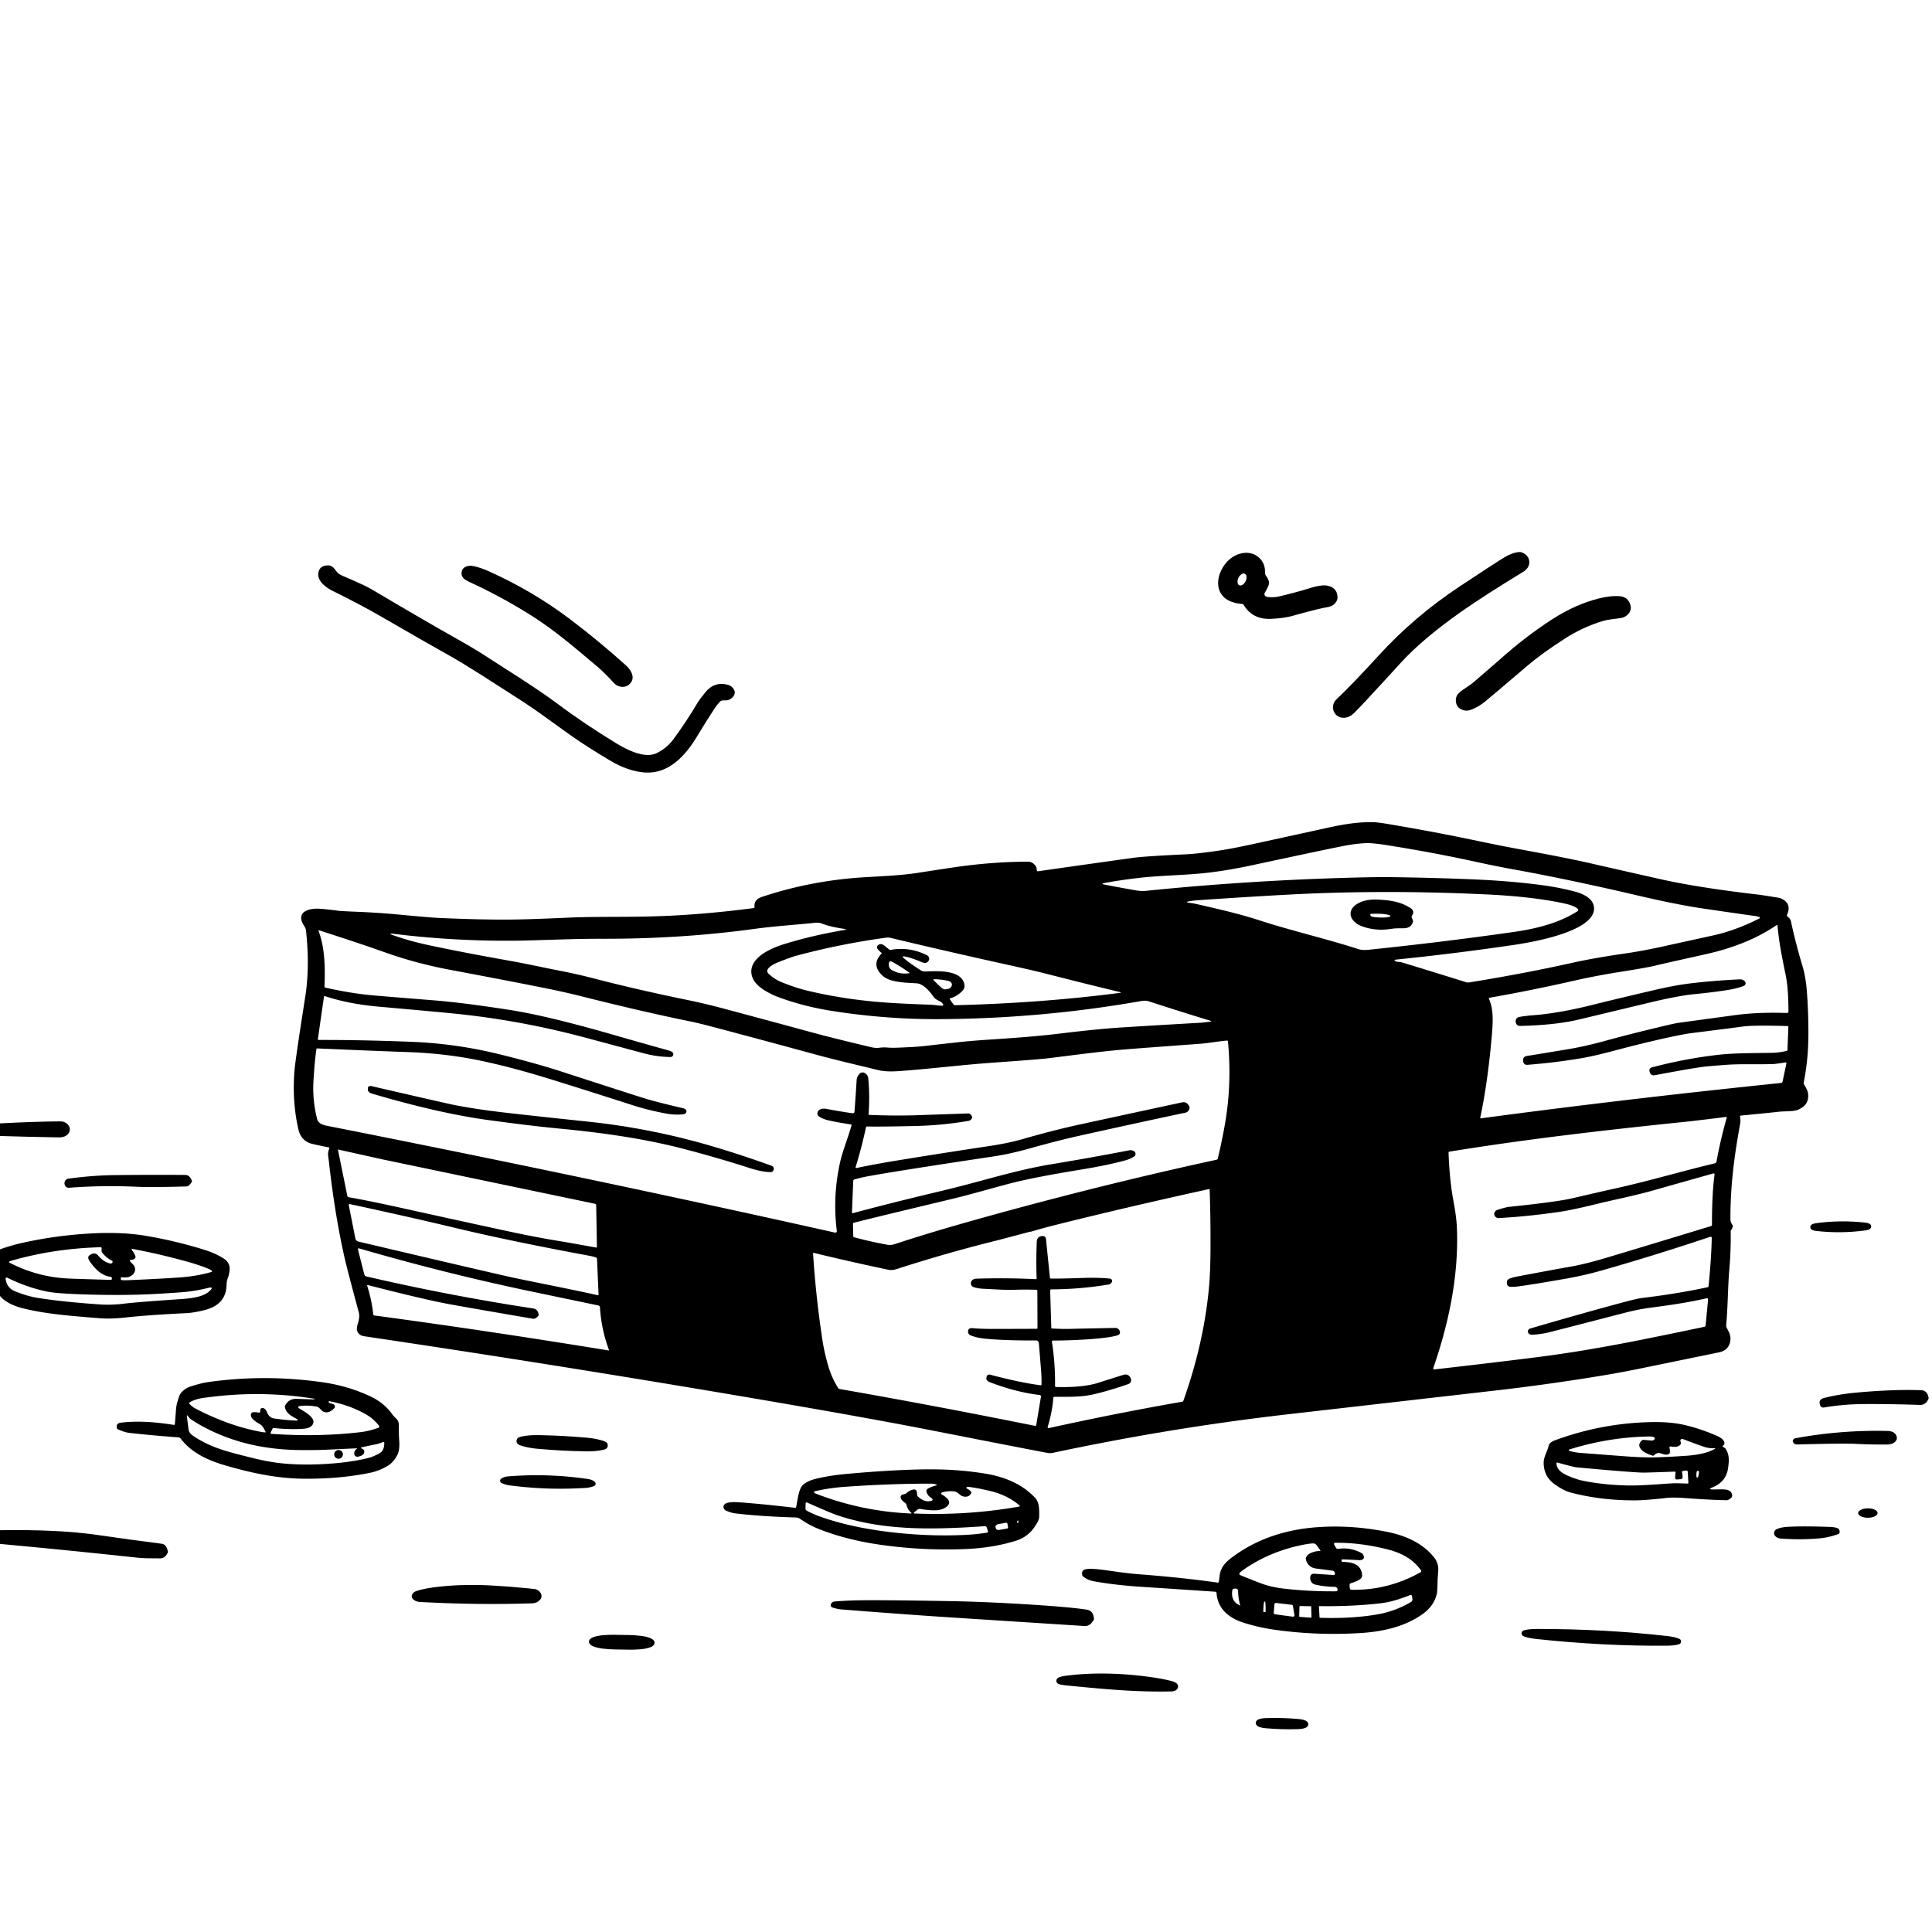 <svg xmlns="http://www.w3.org/2000/svg" version="1.1" viewBox="0.00 0.00 1024.00 1024.00">
<g id="Parent-Group"><g fill="rgba(0,0,0,0)" id="Group-rgba(0,0,0,0)">
<path d="   M 1024.00 0.00   L 1024.00 1024.00   L 0.00 1024.00   L 0.00 818.30   Q 36.64 821.70 73.24 825.64   Q 76.80 826.02 85.00 825.97   Q 87.60 825.95 89.04 822.64   Q 89.12 822.46 88.48 820.61   Q 87.75 818.47 85.50 818.19   Q 68.05 815.97 51.68 813.57   Q 31.22 810.57 0.00 811.04   L 0.00 686.87   C 2.74 690.30 7.97 692.38 11.96 693.38   C 24.69 696.59 38.35 697.49 52.70 698.69   Q 58.56 699.17 65.92 698.36   Q 77.93 697.02 98.80 695.99   Q 102.77 695.80 108.58 694.33   Q 119.94 691.45 120.10 680.82   Q 120.13 678.94 120.77 677.34   Q 121.30 676.04 121.64 673.79   Q 122.31 669.33 118.36 666.90   Q 114.04 664.25 109.09 662.67   Q 93.67 657.76 77.10 654.98   C 68.76 653.58 59.71 653.28 51.26 653.62   Q 30.39 654.47 10.56 659.04   Q 6.00 660.09 0.00 662.17   L 0.00 602.10   Q 14.62 602.55 29.24 602.80   C 31.28 602.84 33.01 603.03 34.80 602.07   C 37.04 600.88 37.86 598.10 35.97 596.05   Q 34.37 594.33 32.00 594.35   Q 18.36 594.45 0.00 595.41   L 0.00 0.00   L 1024.00 0.00   Z   M 723.32 372.07   Q 732.73 361.97 742.24 351.51   Q 754.05 338.52 775.07 323.80   Q 786.94 315.49 807.49 302.97   C 811.87 300.31 811.60 294.73 806.65 292.80   C 804.38 291.91 799.62 294.04 797.86 295.10   Q 792.62 298.24 773.61 310.85   Q 749.63 326.75 730.83 347.32   Q 716.30 363.21 708.50 370.50   C 704.04 374.66 707.56 381.81 713.86 380.23   Q 715.89 379.73 718.06 377.56   Q 720.33 375.28 723.32 372.07   Z   M 659.19 320.63   Q 663.90 328.47 673.76 328.00   Q 680.64 327.67 685.14 326.40   Q 697.69 322.89 702.71 321.97   Q 705.71 321.41 706.69 320.61   Q 708.89 318.79 708.90 316.73   Q 708.90 311.66 703.71 310.45   Q 700.68 309.75 694.27 311.73   Q 686.59 314.10 677.87 316.13   Q 674.80 316.85 671.42 316.33   A 1.46 1.46 0.0 0 1 670.39 314.14   Q 671.49 312.27 672.25 310.52   C 673.14 308.47 672.07 306.64 670.95 305.10   Q 670.49 304.49 670.48 302.84   Q 670.43 297.87 666.50 294.91   C 662.24 291.71 656.38 292.89 652.39 295.91   C 646.61 300.29 642.60 310.52 648.65 316.46   Q 651.78 319.54 658.37 320.11   Q 658.91 320.16 659.19 320.63   Z   M 381.28 372.22   C 382.52 370.89 383.11 371.29 384.99 371.22   C 387.28 371.13 390.49 368.41 389.13 365.69   Q 388.07 363.59 385.85 362.98   Q 378.61 360.99 373.76 367.05   Q 370.67 370.92 370.19 371.72   Q 363.53 382.90 356.99 391.73   Q 353.28 396.73 347.79 399.29   C 341.54 402.20 331.98 397.24 326.57 393.93   C 315.62 387.24 305.66 380.62 295.34 372.90   C 284.25 364.60 267.83 354.53 260.86 349.94   Q 252.52 344.44 243.81 339.55   Q 224.34 328.60 196.86 312.29   Q 193.41 310.25 181.92 305.35   Q 179.76 304.43 178.91 303.53   C 177.49 302.02 176.52 299.60 173.83 299.66   Q 169.26 299.75 168.70 303.76   C 168.12 307.98 172.77 311.44 176.28 313.18   Q 191.38 320.63 201.50 326.49   Q 226.46 340.94 236.59 346.57   C 248.17 353.01 262.53 362.55 271.82 368.45   Q 281.05 374.32 287.51 378.99   Q 298.07 386.63 302.49 389.76   Q 310.48 395.41 323.07 402.94   Q 333.05 408.92 342.03 409.46   C 354.38 410.21 363.21 400.61 369.20 390.71   Q 374.86 381.35 378.54 375.80   Q 380.04 373.53 381.28 372.22   Z   M 316.69 353.41   Q 320.22 356.39 325.34 361.96   C 328.05 364.91 332.76 364.82 334.74 361.23   C 336.38 358.28 334.11 354.79 331.87 352.77   Q 318.08 340.29 302.37 328.36   C 288.62 317.93 274.12 309.56 258.83 302.67   Q 254.99 300.94 251.01 300.05   C 247.99 299.37 244.45 300.49 244.62 304.12   Q 244.69 305.60 245.95 306.74   Q 246.87 307.58 248.50 308.33   Q 265.24 315.97 281.03 325.87   C 293.48 333.67 303.90 342.61 316.69 353.41   Z   M 794.74 349.73   Q 794.44 350.00 781.52 361.18   C 779.87 362.61 777.51 364.20 775.51 365.50   Q 772.76 367.30 772.03 369.03   C 771.11 371.22 771.70 374.36 773.90 375.66   Q 776.76 377.33 779.72 376.18   Q 783.76 374.61 786.98 371.96   Q 791.12 368.57 809.71 352.72   Q 817.29 346.26 829.60 338.35   Q 838.92 332.37 849.38 329.19   C 852.80 328.15 856.31 328.09 859.27 327.55   C 862.44 326.97 865.18 324.05 864.14 320.62   Q 862.89 316.48 858.83 316.05   Q 854.03 315.54 847.44 317.19   Q 835.01 320.30 822.72 328.23   Q 808.32 337.52 794.74 349.73   Z   M 174.52 608.75   C 173.41 611.33 174.03 612.94 174.31 615.52   Q 177.28 642.41 182.32 665.30   Q 183.79 671.98 190.16 695.56   Q 190.79 697.86 189.76 701.20   Q 188.85 704.11 189.27 705.33   Q 190.12 707.81 193.03 708.24   Q 297.48 723.74 403.55 741.86   Q 460.79 751.64 494.46 758.26   Q 543.10 767.82 555.27 770.09   Q 556.60 770.33 558.26 769.98   Q 620.82 756.67 683.25 749.53   Q 788.49 737.48 788.50 737.48   Q 819.42 734.03 850.11 728.93   Q 859.14 727.44 869.77 725.26   Q 899.60 719.14 911.04 716.79   Q 916.56 715.65 917.15 710.30   C 917.43 707.73 916.31 705.90 915.21 703.79   Q 914.84 703.09 914.94 702.00   C 915.83 692.16 915.78 682.11 916.59 672.68   Q 917.47 662.35 917.30 652.83   Q 917.29 652.33 917.58 651.91   Q 918.13 651.12 918.40 650.22   Q 918.55 649.71 918.24 649.29   Q 917.16 647.82 917.16 646.03   C 917.13 628.85 919.06 613.42 922.36 595.37   C 922.51 594.56 922.52 592.96 922.26 592.00   Q 922.08 591.34 922.76 591.27   Q 937.34 589.88 942.68 589.26   C 945.93 588.88 950.41 589.24 952.94 588.20   Q 959.17 585.64 958.27 579.42   C 958.02 577.68 956.90 576.07 956.15 574.67   Q 955.91 574.21 956.01 573.71   Q 958.47 561.58 958.49 548.00   Q 958.51 535.89 957.64 525.05   Q 957.04 517.61 955.33 511.93   Q 951.68 499.79 949.21 488.19   C 949.02 487.28 948.18 486.34 947.50 485.88   A 0.87 0.87 0.0 0 1 947.19 484.80   Q 949.44 479.81 945.60 477.10   Q 944.09 476.04 942.24 475.74   Q 933.48 474.34 932.26 474.20   Q 900.20 470.50 879.78 465.91   Q 851.14 459.46 845.52 458.15   C 830.12 454.54 812.00 451.37 799.30 448.96   Q 794.45 448.05 779.70 444.98   Q 757.90 440.45 734.79 436.60   Q 729.97 435.80 727.69 435.76   C 719.48 435.64 711.96 436.90 702.92 438.90   Q 689.15 441.94 662.80 447.66   Q 652.57 449.88 646.00 450.84   Q 634.54 452.52 629.01 452.78   Q 606.90 453.80 600.49 454.69   Q 584.27 456.93 550.23 461.78   Q 549.61 461.86 549.54 461.29   L 549.37 459.82   A 0.34 0.05 59.4 0 0 549.28 459.61   Q 547.71 456.68 544.53 456.70   Q 524.88 456.78 503.94 459.95   Q 493.03 461.60 486.03 462.69   C 475.54 464.32 461.59 464.59 452.81 465.34   Q 427.39 467.51 403.77 475.40   Q 399.50 476.83 399.90 480.75   A 0.50 0.50 0.0 0 1 399.46 481.30   Q 367.24 485.53 338.31 485.86   C 323.52 486.04 312.59 485.84 300.25 486.41   Q 282.04 487.24 272.26 487.37   Q 256.22 487.58 232.75 486.53   Q 227.84 486.31 212.82 484.87   Q 200.86 483.73 188.80 483.24   Q 180.62 482.91 179.19 482.71   Q 175.00 482.10 169.65 481.67   C 163.99 481.22 156.08 483.15 161.38 491.02   Q 162.06 492.03 162.20 493.32   Q 164.28 512.42 161.79 528.28   Q 156.47 562.18 156.05 567.78   Q 154.82 584.17 158.16 598.59   Q 159.63 604.95 165.68 606.33   Q 171.13 607.57 174.18 608.12   A 0.46 0.45 16.8 0 1 174.52 608.75   Z   M 36.72 629.53   Q 54.36 628.18 72.51 629.01   Q 80.58 629.38 98.73 628.84   Q 100.31 628.80 101.77 626.20   Q 101.80 626.14 101.78 626.08   Q 100.65 622.75 98.18 622.74   Q 77.31 622.62 60.25 622.84   Q 49.06 622.98 36.19 624.72   A 2.53 2.34 85.0 0 0 34.17 627.33   Q 34.17 627.41 34.18 627.42   Q 34.57 629.69 36.72 629.53   Z   M 959.50 650.41   Q 959.52 652.07 962.52 652.42   Q 969.08 653.17 975.67 653.10   Q 982.27 653.02 988.81 652.12   Q 991.80 651.71 991.78 650.04   Q 991.76 648.38 988.76 648.03   Q 982.20 647.28 975.61 647.36   Q 969.02 647.43 962.47 648.33   Q 959.48 648.75 959.50 650.41   Z   M 92.08 755.22   Q 75.80 752.60 64.10 754.04   Q 61.44 754.36 61.92 756.84   Q 62.02 757.33 62.47 757.54   Q 66.12 759.19 68.55 759.46   Q 79.42 760.69 94.43 761.83   A 1.98 1.98 0.0 0 1 95.85 762.59   C 101.65 770.12 110.26 774.03 119.36 776.68   C 132.98 780.66 146.49 783.58 160.51 783.74   Q 179.76 783.97 196.20 780.60   Q 200.64 779.69 205.15 777.13   Q 208.62 775.16 210.71 770.91   Q 211.95 768.38 211.58 763.41   Q 211.34 760.09 211.40 755.72   Q 211.44 753.23 210.15 752.03   Q 208.57 750.54 207.99 749.71   Q 203.68 743.61 196.43 740.17   Q 184.52 734.54 170.71 732.59   Q 140.32 728.29 110.31 732.53   Q 106.61 733.06 101.09 734.83   Q 97.92 735.86 95.93 738.32   C 94.90 739.58 94.57 741.34 93.97 743.27   Q 93.45 744.95 93.28 747.22   Q 92.77 753.97 92.67 754.78   Q 92.60 755.30 92.08 755.22   Z   M 985.25 737.98   Q 974.91 738.87 966.78 740.96   Q 964.05 741.67 964.48 743.89   Q 964.49 743.96 964.50 743.98   Q 964.87 746.32 966.83 745.99   Q 976.92 744.25 988.26 744.18   Q 1001.99 744.10 1017.64 744.64   A 4.37 4.37 0.0 0 0 1021.62 742.39   Q 1022.24 741.27 1022.22 741.10   Q 1021.68 736.98 1018.22 736.85   Q 1004.60 736.31 985.25 737.98   Z   M 907.71 789.45   Q 905.09 789.36 907.61 788.35   Q 914.96 785.40 915.94 778.01   C 916.46 774.11 916.65 771.17 914.68 767.98   C 914.34 767.44 913.93 767.29 913.24 766.86   Q 912.77 766.57 913.21 766.24   Q 914.53 765.26 913.64 763.76   Q 912.71 762.21 910.10 761.07   Q 901.28 757.23 892.89 755.28   Q 885.41 753.54 875.25 753.74   Q 849.11 754.25 824.31 763.33   C 822.96 763.83 821.12 764.70 820.79 766.36   C 820.24 769.09 818.17 772.05 818.18 775.33   Q 818.20 782.44 823.87 786.59   Q 828.59 790.05 832.57 791.10   Q 848.60 795.31 866.88 795.22   Q 870.03 795.20 874.39 794.82   Q 881.27 794.21 881.89 794.11   Q 885.73 793.47 893.12 794.01   Q 907.25 795.04 915.25 795.15   Q 915.90 795.16 917.21 794.19   Q 918.21 793.45 918.07 792.46   C 917.65 789.32 914.36 789.34 911.38 789.40   Q 908.13 789.46 907.71 789.45   Z   M 983.80 765.29   Q 991.38 765.71 1000.69 765.62   C 1003.44 765.60 1006.80 763.33 1004.75 760.31   C 1003.71 758.77 1001.88 758.46 1000.04 758.42   Q 975.42 757.91 951.60 762.30   A 1.63 1.47 -12.8 0 0 950.27 764.18   Q 950.36 764.47 950.73 764.87   Q 951.46 765.64 952.51 765.61   Q 977.37 764.93 983.80 765.29   Z   M 273.77 763.67   Q 273.68 765.34 275.67 766.04   Q 279.68 767.44 284.89 767.89   Q 292.31 768.52 297.75 768.81   Q 303.19 769.09 310.63 769.25   Q 315.86 769.35 320.00 768.38   Q 322.05 767.89 322.13 766.22   Q 322.22 764.55 320.23 763.85   Q 316.22 762.45 311.01 762.00   Q 303.59 761.37 298.16 761.08   Q 292.72 760.79 285.27 760.64   Q 280.04 760.54 275.91 761.51   Q 273.86 762.00 273.77 763.67   Z   M 421.37 799.18   Q 405.13 797.24 393.13 796.35   C 390.14 796.13 384.09 795.61 383.51 798.22   A 2.29 2.12 18.4 0 0 384.87 800.69   Q 387.58 801.85 389.38 802.08   Q 402.26 803.68 421.50 804.29   Q 423.06 804.34 423.85 804.88   Q 428.78 808.30 433.37 810.15   Q 448.11 816.07 466.03 818.67   Q 488.95 822.00 512.01 821.01   Q 526.06 820.42 538.22 816.71   Q 544.92 814.66 548.61 808.89   C 549.89 806.88 550.80 805.57 550.81 803.52   C 550.82 800.07 550.87 796.34 548.75 794.02   C 541.96 786.59 532.32 782.73 522.52 781.10   Q 508.05 778.71 492.57 778.78   Q 474.09 778.87 448.04 781.27   Q 440.22 781.99 433.16 783.61   C 430.20 784.29 425.76 785.71 424.36 788.77   C 422.93 791.89 422.67 795.63 421.98 798.75   Q 421.87 799.24 421.37 799.18   Z   M 290.26 788.94   Q 299.59 789.25 310.01 788.66   Q 312.59 788.52 314.84 787.65   A 1.34 1.34 0.0 0 0 315.20 785.37   Q 313.80 784.23 311.76 783.93   Q 301.17 782.35 290.49 782.00   Q 279.82 781.65 269.15 782.53   Q 267.09 782.69 265.62 783.74   A 1.34 1.34 0.0 0 0 265.83 786.03   Q 268.02 787.05 270.58 787.36   Q 280.94 788.64 290.26 788.94   Z   M 995.17 801.931   A 5.15 2.50 -0.1 0 0 990.016 799.44   A 5.15 2.50 -0.1 0 0 984.87 801.949   A 5.15 2.50 -0.1 0 0 990.024 804.44   A 5.15 2.50 -0.1 0 0 995.17 801.931   Z   M 964.33 815.37   Q 969.36 814.91 974.37 813.06   Q 974.85 812.88 974.99 812.39   Q 975.17 811.71 974.85 810.86   Q 974.56 810.10 973.46 809.79   Q 972.09 809.40 970.00 809.31   Q 956.89 808.80 948.03 809.22   Q 944.06 809.40 941.65 810.49   A 2.29 2.29 0.0 0 0 940.84 814.05   Q 941.92 815.34 944.03 815.49   Q 954.66 816.24 964.33 815.37   Z   M 645.39 838.82   Q 626.64 836.14 603.30 834.36   C 596.32 833.82 589.40 832.65 584.25 832.01   Q 578.03 831.22 575.55 831.71   Q 573.05 832.20 573.60 834.82   Q 573.70 835.30 574.08 835.59   Q 576.59 837.56 579.73 838.11   Q 590.60 840.03 602.51 840.88   Q 603.06 840.92 643.99 843.63   A 0.90 0.89 -0.0 0 1 644.82 844.46   C 645.39 852.99 651.81 857.78 659.31 860.13   Q 667.31 862.64 675.73 863.82   Q 698.18 866.97 721.02 865.55   C 732.54 864.84 744.40 862.34 754.00 855.50   Q 760.14 851.13 761.58 844.54   Q 761.84 843.34 761.98 836.96   Q 761.98 836.86 762.30 832.53   Q 762.59 828.51 759.91 825.22   C 753.76 817.69 744.68 813.82 735.32 811.94   Q 716.23 808.11 698.00 809.46   Q 673.31 811.29 655.32 823.77   C 650.48 827.11 647.04 829.93 646.42 835.18   Q 646.13 837.68 645.98 838.40   Q 645.88 838.89 645.39 838.82   Z   M 262.59 840.47   Q 246.97 839.43 232.76 840.97   Q 225.01 841.81 220.62 843.30   C 218.33 844.09 217.11 846.56 219.61 848.16   Q 220.89 848.99 222.73 849.09   Q 253.73 850.76 282.21 849.79   Q 284.70 849.70 286.29 847.86   C 288.26 845.54 285.94 842.65 283.55 842.24   Q 282.32 842.04 270.41 841.00   Q 270.34 840.99 262.59 840.47   Z   M 550.27 850.72   Q 524.35 849.00 503.78 848.63   Q 463.55 847.92 452.52 848.26   Q 446.80 848.44 442.40 848.82   Q 441.00 848.95 440.40 850.23   A 1.26 1.26 0.0 0 0 441.14 851.97   Q 443.81 852.86 445.86 853.02   Q 465.79 854.63 492.10 856.48   Q 500.18 857.05 574.78 861.82   A 4.51 4.51 0.0 0 0 578.66 860.05   Q 579.86 858.46 579.84 858.23   Q 579.55 853.73 576.13 853.18   Q 568.37 851.93 550.27 850.72   Z   M 806.47 865.62   Q 806.40 866.82 807.82 867.36   Q 810.13 868.26 814.53 868.73   Q 850.10 872.52 883.52 872.26   Q 887.54 872.23 889.97 871.45   Q 890.92 871.15 890.97 870.09   Q 891.03 869.04 890.12 868.64   Q 887.78 867.61 883.79 867.15   Q 850.58 863.37 814.81 863.38   Q 810.39 863.38 808.00 864.03   Q 806.53 864.42 806.47 865.62   Z   M 312.17 870.12   C 312.10 874.50 326.62 874.24 329.49 874.29   C 332.36 874.34 346.86 875.09 346.94 870.71   C 347.01 866.33 332.49 866.59 329.62 866.55   C 326.75 866.49 312.25 865.74 312.17 870.12   Z   M 606.92 888.49   Q 584.03 885.67 564.83 888.20   Q 562.03 888.57 560.93 889.20   A 1.97 1.80 -25.9 0 0 560.02 891.50   Q 560.42 892.49 561.80 892.78   Q 563.76 893.18 565.23 893.32   C 585.65 895.32 602.13 896.90 621.02 896.49   Q 622.81 896.45 623.83 895.33   A 2.17 2.17 0.0 0 0 623.53 892.15   Q 622.46 891.34 620.59 890.88   Q 614.75 889.46 606.92 888.49   Z   M 665.58 913.16   Q 665.52 915.52 670.84 916.00   Q 675.12 916.38 679.42 916.50   Q 683.71 916.62 688.01 916.47   Q 693.35 916.29 693.41 913.93   Q 693.48 911.58 688.16 911.10   Q 683.88 910.72 679.58 910.60   Q 675.28 910.48 670.99 910.62   Q 665.65 910.81 665.58 913.16   Z" />
<ellipse cx="0.00" cy="0.00" transform="translate(658.31,307.15) rotate(116.1)" rx="3.38" ry="2.09" />
<path d="   M 844.85 480.91   C 844.42 476.15 838.99 473.66 834.75 472.56   Q 826.52 470.44 819.13 469.40   Q 801.70 466.94 780.29 466.06   Q 758.91 465.18 737.04 464.90   Q 729.98 464.82 717.01 465.16   Q 661.65 466.64 607.79 472.12   Q 604.99 472.41 602.35 471.96   Q 595.82 470.84 585.42 468.86   Q 583.18 468.44 585.42 468.01   Q 593.62 466.47 603.90 465.28   C 614.75 464.02 628.33 463.90 639.40 462.65   Q 650.72 461.37 663.46 458.63   Q 703.86 449.96 712.51 448.29   Q 718.45 447.14 723.96 446.88   Q 727.37 446.72 735.35 447.99   Q 759.89 451.89 781.98 456.73   Q 792.35 459.00 801.59 460.68   Q 831.90 466.17 867.88 474.60   Q 888.81 479.50 902.49 481.51   Q 924.08 484.68 930.72 485.57   Q 931.15 485.62 932.49 486.05   A 0.40 0.40 0.0 0 1 932.55 486.79   Q 920.08 493.08 908.55 495.67   Q 904.43 496.60 880.66 501.80   Q 870.11 504.11 860.97 505.42   C 851.31 506.80 840.96 508.59 833.31 510.31   Q 808.70 515.83 779.38 520.60   Q 777.87 520.85 777.14 520.62   Q 752.45 512.91 742.74 510.02   Q 742.19 509.86 741.47 509.83   Q 740.48 509.79 740.20 509.69   Q 737.91 508.80 740.35 508.56   Q 770.36 505.52 802.18 500.86   C 811.06 499.56 846.02 493.82 844.85 480.91   Z" />
<path d="   M 634.13 479.15   Q 632.72 478.83 630.62 478.55   Q 627.55 478.16 630.60 477.64   Q 632.50 477.31 635.12 477.13   Q 659.91 475.41 682.02 474.21   Q 733.64 471.41 789.04 474.12   Q 809.88 475.14 825.70 478.15   C 829.40 478.86 834.15 479.80 836.23 481.69   A 0.79 0.79 0.0 0 1 836.13 482.94   C 826.01 489.47 813.55 492.37 801.78 494.04   Q 764.35 499.36 725.28 503.41   Q 722.12 503.74 719.96 503.04   C 702.42 497.40 683.81 493.12 667.77 487.88   C 656.28 484.12 644.45 481.54 634.13 479.15   Z   M 748.34 485.38   Q 750.12 482.96 747.52 481.24   C 742.46 477.90 736.54 477.08 730.16 476.80   Q 724.48 476.54 720.64 478.35   C 713.15 481.87 715.06 488.45 721.85 490.95   Q 729.14 493.64 737.23 492.33   Q 739.13 492.02 740.85 492.02   Q 744.00 492.03 744.49 491.99   Q 748.15 491.68 748.89 488.50   Q 748.99 488.09 748.80 487.63   L 748.25 486.28   Q 748.05 485.78 748.34 485.38   Z" />
<path d="   M 730.01 486.22   Q 727.67 486.06 727.15 485.86   Q 726.44 485.58 726.31 484.97   Q 726.18 484.35 726.82 484.33   Q 733.70 484.08 736.37 485.05   Q 737.65 485.51 736.35 485.91   Q 734.33 486.54 730.01 486.22   Z" />
<path d="   M 447.50 492.93   Q 430.08 495.86 415.10 500.56   C 409.09 502.45 397.01 507.45 398.30 516.19   C 398.93 520.44 402.64 523.45 406.24 525.50   Q 409.34 527.25 411.36 528.03   Q 425.02 533.31 441.05 535.82   Q 469.69 540.32 497.99 540.17   Q 552.01 539.88 604.68 530.60   Q 607.15 530.16 608.84 530.71   Q 629.70 537.46 641.47 540.99   Q 642.50 541.30 641.44 541.47   Q 638.40 541.95 635.78 542.10   Q 611.54 543.48 594.03 544.60   Q 581.70 545.39 563.01 547.66   C 550.37 549.20 539.41 550.03 525.00 550.97   Q 514.70 551.64 507.58 552.43   Q 498.43 553.44 490.19 554.39   C 485.92 554.88 481.68 555.02 477.40 555.23   Q 472.93 555.45 470.63 555.24   Q 468.35 555.03 466.06 555.33   Q 464.06 555.59 461.56 555.00   C 453.41 553.05 440.57 549.99 429.91 547.08   Q 410.93 541.90 384.58 534.84   Q 373.79 531.95 365.15 530.18   Q 337.51 524.51 314.63 518.56   Q 305.62 516.22 295.76 514.32   C 288.36 512.89 278.99 510.80 270.43 509.28   Q 243.58 504.51 226.09 500.70   Q 217.14 498.75 208.73 495.82   Q 204.90 494.49 208.93 494.98   Q 240.21 498.84 272.25 498.59   C 284.58 498.50 303.16 497.52 318.77 497.57   Q 360.81 497.69 400.03 492.31   C 410.09 490.92 422.76 490.08 431.03 489.19   Q 434.02 488.87 435.43 489.43   C 439.37 491.00 443.63 491.71 447.50 492.35   Q 449.26 492.64 447.50 492.93   Z" />
<path d="   M 784.55 592.48   Q 788.58 573.43 790.66 549.23   C 791.27 542.13 791.76 535.22 789.20 529.49   Q 788.94 528.91 789.56 528.81   Q 811.24 525.02 833.86 519.88   Q 845.76 517.18 858.08 515.23   Q 874.88 512.56 877.76 511.68   Q 878.58 511.43 904.20 505.72   C 917.02 502.86 930.35 498.07 941.56 490.38   A 0.35 0.35 0.0 0 1 942.12 490.64   C 942.88 499.09 944.32 506.50 946.43 516.74   C 947.69 522.82 947.86 529.81 947.93 536.01   A 0.89 0.89 0.0 0 1 947.00 536.91   Q 932.51 536.40 920.57 537.91   Q 920.56 537.91 890.06 542.06   Q 887.84 542.36 882.20 543.71   Q 863.75 548.10 851.46 551.49   Q 840.48 554.52 831.97 555.95   Q 814.10 558.94 809.35 559.67   Q 807.17 560.00 807.23 562.21   Q 807.23 562.30 807.23 562.30   Q 807.63 564.52 809.51 564.38   Q 823.70 563.29 837.85 560.93   Q 844.09 559.89 853.80 557.34   Q 864.54 554.51 869.60 553.28   Q 889.52 548.43 897.25 547.47   Q 915.77 545.17 924.03 544.05   Q 929.33 543.32 947.39 543.83   Q 947.90 543.84 947.88 544.35   L 947.39 556.39   Q 947.37 556.90 946.87 557.02   Q 943.00 557.93 939.53 558.01   C 930.12 558.21 919.73 558.08 911.18 559.02   Q 893.95 560.93 875.76 565.66   Q 873.74 566.19 874.37 568.20   Q 874.37 568.22 874.40 568.28   Q 875.11 570.25 877.08 569.88   Q 895.51 566.40 902.76 565.43   Q 904.89 565.14 914.59 564.41   C 922.87 563.77 931.93 564.29 940.36 563.94   Q 941.01 563.91 946.49 563.10   A 0.33 0.32 -88.1 0 1 946.85 563.49   L 944.85 573.08   A 1.22 1.17 2.5 0 1 943.79 574.01   Q 860.14 582.64 784.81 592.76   A 0.24 0.24 0.0 0 1 784.55 592.48   Z   M 813.75 538.00   Q 807.77 538.48 805.28 539.02   Q 803.17 539.47 803.34 541.57   Q 803.35 541.65 803.35 541.66   Q 803.71 543.80 805.72 543.76   Q 824.42 543.34 836.88 540.36   Q 877.76 530.57 878.39 530.43   Q 890.88 527.63 897.51 526.98   Q 908.90 525.87 916.53 524.58   Q 920.66 523.88 924.22 522.55   A 1.49 1.49 0.0 0 0 924.76 520.10   Q 923.68 519.00 922.06 519.08   Q 908.06 519.76 896.11 521.19   Q 887.65 522.20 876.46 524.83   Q 854.19 530.05 843.93 532.63   C 833.39 535.29 822.41 537.31 813.75 538.00   Z" />
<path d="   M 363.77 588.60   Q 363.39 587.70 361.91 587.35   Q 347.58 584.00 341.93 582.24   Q 333.09 579.48 297.96 568.07   Q 284.06 563.55 265.01 558.85   Q 241.85 553.13 218.28 552.19   Q 191.87 551.14 168.83 551.20   A 0.36 0.35 3.9 0 1 168.47 550.80   L 171.71 528.29   Q 171.78 527.82 172.25 527.98   Q 184.85 532.14 200.52 533.53   Q 232.80 536.40 241.51 537.29   Q 276.29 540.85 310.75 550.10   Q 341.38 558.32 341.90 558.45   Q 348.58 560.17 355.42 560.23   A 1.45 1.45 0.0 0 0 356.38 557.69   Q 355.74 557.13 354.38 556.76   Q 344.23 553.97 324.40 548.27   Q 289.89 538.35 270.33 535.31   Q 245.69 531.47 230.55 530.25   Q 205.15 528.21 198.98 527.68   C 189.29 526.85 181.80 525.53 172.44 523.46   A 0.58 0.58 0.0 0 1 171.99 522.87   C 172.38 512.83 172.23 502.54 168.86 493.41   A 0.26 0.25 89.0 0 1 169.18 493.08   C 182.06 497.32 190.80 500.07 204.25 504.84   Q 220.62 510.66 238.74 514.06   Q 272.85 520.47 290.26 524.01   Q 299.83 525.95 308.62 528.17   Q 340.92 536.31 366.73 541.55   Q 370.31 542.28 380.12 544.88   Q 405.55 551.62 433.70 559.30   C 442.89 561.81 453.24 564.19 465.54 567.19   Q 469.63 568.18 476.25 567.72   C 492.81 566.56 508.94 564.47 526.22 563.24   Q 551.10 561.47 555.63 560.90   C 571.88 558.88 583.56 557.26 596.76 556.18   Q 606.62 555.37 635.67 553.26   C 640.49 552.91 645.41 551.94 650.25 551.53   Q 650.80 551.48 650.86 552.03   Q 652.90 574.12 649.46 594.56   Q 647.99 603.31 645.48 613.95   Q 645.34 614.56 644.73 614.69   Q 578.29 629.16 512.09 647.90   Q 490.76 653.94 474.39 659.37   Q 472.25 660.09 470.11 659.70   Q 461.15 658.06 452.81 655.80   Q 452.25 655.65 452.24 655.08   L 452.09 648.67   A 0.66 0.61 -8.4 0 1 452.59 648.06   Q 462.33 645.57 504.66 635.45   C 516.81 632.54 531.02 628.17 540.76 625.94   Q 552.43 623.27 573.47 619.82   Q 586.96 617.61 596.38 615.04   Q 599.02 614.32 601.07 613.01   A 1.68 1.68 0.0 0 0 600.99 610.12   Q 599.77 609.44 598.48 609.70   Q 577.98 613.66 557.27 617.07   C 543.95 619.26 530.74 622.92 516.70 626.70   Q 507.05 629.30 497.31 631.62   Q 471.18 637.84 451.95 643.03   A 0.32 0.32 0.0 0 1 451.55 642.71   L 452.22 626.02   A 1.01 0.98 83.8 0 1 452.94 625.09   Q 456.54 624.10 459.52 623.54   Q 473.71 620.88 526.27 612.98   Q 535.31 611.63 545.60 608.74   Q 560.75 604.49 572.25 601.94   Q 609.64 593.64 628.21 589.77   Q 630.24 589.35 630.51 586.92   Q 630.52 586.86 630.49 586.78   Q 629.22 583.70 626.49 584.28   Q 573.34 595.75 569.41 596.64   Q 556.32 599.61 542.20 603.69   Q 534.63 605.88 524.79 607.36   Q 499.55 611.15 474.93 615.18   Q 464.57 616.87 453.87 619.08   A 0.34 0.34 0.0 0 1 453.48 618.65   Q 456.82 607.76 458.96 597.56   Q 459.07 597.05 459.59 597.06   Q 466.16 597.24 485.50 596.79   Q 499.44 596.46 513.32 594.09   A 2.39 2.39 0.0 0 0 515.00 592.90   Q 515.31 592.34 515.29 592.24   A 2.68 1.76 79.9 0 0 513.30 590.14   Q 484.27 591.15 483.28 591.17   Q 471.95 591.40 460.74 590.92   A 0.38 0.38 0.0 0 1 460.38 590.52   Q 461.06 580.22 460.18 571.44   C 459.96 569.21 457.18 567.13 455.34 569.39   Q 454.14 570.86 454.05 572.31   Q 453.47 581.70 452.90 589.21   A 0.92 0.91 6.1 0 1 451.86 590.05   Q 446.48 589.31 438.13 587.76   Q 434.62 587.11 433.48 589.19   A 1.97 1.97 0.0 0 0 434.11 591.77   Q 436.22 593.19 439.58 593.92   Q 445.31 595.15 450.94 595.96   Q 451.48 596.04 451.32 596.56   Q 449.74 601.71 448.39 605.64   Q 446.19 612.06 445.57 614.72   Q 441.15 633.39 443.51 652.22   Q 443.67 653.55 442.36 653.26   Q 312.24 624.14 172.95 596.62   Q 168.79 595.80 168.11 593.19   Q 165.53 583.14 166.15 572.76   Q 166.76 562.48 167.69 556.19   Q 167.76 555.66 168.30 555.69   Q 200.12 557.08 215.60 557.60   Q 236.24 558.30 254.71 562.18   Q 268.36 565.04 284.31 569.74   Q 296.95 573.47 335.75 585.92   Q 343.49 588.40 352.71 590.14   Q 357.65 591.08 362.07 590.60   A 1.85 1.41 -12.3 0 0 363.77 588.60   Z   M 296.75 598.20   C 319.40 600.37 341.28 603.43 362.78 609.04   Q 380.06 613.55 397.96 619.28   Q 403.69 621.12 408.42 621.26   A 1.58 1.58 0.0 0 0 409.86 620.42   Q 410.84 618.56 408.53 617.73   Q 392.79 612.05 377.50 607.54   Q 345.22 598.03 311.83 594.51   Q 279.78 591.13 266.42 589.56   Q 252.17 587.89 240.81 585.67   Q 236.43 584.81 196.88 575.65   A 1.44 1.05 -2.8 0 0 195.08 577.10   Q 195.10 577.13 195.08 577.17   A 2.37 1.53 19.4 0 0 196.94 579.57   Q 232.22 590.01 258.78 593.65   Q 281.10 596.70 296.75 598.20   Z" />
<path d="   M 492.11 509.34   L 492.26 509.08   A 2.15 1.98 27.8 0 0 491.25 506.25   Q 481.97 501.66 472.06 503.46   Q 471.65 503.53 471.35 503.29   L 468.55 501.07   Q 467.08 499.92 465.59 500.78   Q 465.55 500.80 465.53 500.82   Q 464.02 501.98 465.74 503.66   L 467.33 505.21   A 0.35 0.10 -45.9 0 1 467.16 505.54   Q 461.70 511.18 467.47 516.86   C 471.33 520.67 479.00 520.78 485.77 521.17   C 489.19 521.37 492.64 525.19 494.59 528.05   C 495.81 529.85 497.23 530.11 498.83 531.16   Q 499.47 531.58 499.88 532.37   A 0.48 0.48 0.0 0 1 499.45 533.07   C 497.35 533.04 495.07 532.58 493.27 532.52   Q 478.72 532.03 469.54 531.38   Q 447.67 529.81 427.84 525.05   Q 421.45 523.52 413.99 520.45   Q 410.46 519.00 407.29 516.03   A 1.92 1.92 0.0 0 1 407.14 513.38   C 409.06 511.13 412.16 510.10 415.95 508.65   Q 419.95 507.11 422.60 506.41   Q 445.77 500.23 469.75 496.97   Q 470.90 496.81 472.18 497.12   Q 499.39 503.70 534.23 511.39   Q 547.58 514.34 553.71 515.90   Q 579.43 522.47 593.37 525.75   Q 594.80 526.09 593.34 526.28   Q 551.33 531.69 506.20 532.78   Q 505.65 532.80 505.30 532.31   L 503.50 529.76   Q 503.16 529.28 503.73 529.11   Q 507.38 528.05 510.13 525.13   Q 511.51 523.66 511.19 521.90   C 509.68 513.56 495.90 514.76 490.08 514.90   A 3.38 3.38 0.0 0 1 488.22 514.39   Q 482.45 510.80 479.05 507.85   Q 477.65 506.64 479.48 506.95   Q 482.81 507.52 489.00 510.12   A 2.63 2.17 25.5 0 0 492.11 509.34   Z" />
<path d="   M 481.96 515.52   Q 482.31 515.77 481.89 515.83   Q 477.07 516.56 472.87 514.28   Q 471.21 513.38 471.10 511.49   Q 471.06 510.84 471.07 510.79   Q 471.33 508.96 472.78 509.73   Q 476.87 511.92 481.96 515.52   Z" />
<path d="   M 494.91 519.02   Q 498.61 519.01 502.45 519.86   C 504.55 520.32 505.25 522.02 503.65 523.62   Q 503.14 524.13 501.16 524.35   Q 500.08 524.46 498.99 523.49   Q 495.98 520.81 494.75 519.36   A 0.21 0.20 -20.3 0 1 494.91 519.02   Z" />
<path d="   M 810.98 704.16   A 1.62 1.62 0.0 0 0 810.19 706.75   Q 810.82 707.50 812.27 707.43   Q 817.03 707.19 821.94 705.93   Q 837.94 701.83 860.83 695.90   Q 868.31 693.96 874.39 693.16   C 886.20 691.61 894.35 690.40 904.36 688.16   Q 905.41 687.93 905.30 689.01   L 904.03 702.39   Q 903.96 703.11 903.25 703.26   C 871.67 709.85 845.33 715.41 815.29 719.25   Q 793.99 721.97 760.46 725.80   Q 759.39 725.92 759.74 724.89   C 767.97 701.11 773.16 676.06 772.21 651.19   Q 771.97 645.02 770.37 636.60   Q 768.32 625.86 767.76 611.00   A 0.60 0.60 0.0 0 1 768.27 610.38   C 808.75 603.83 849.21 599.12 892.27 594.68   Q 899.54 593.93 915.00 591.98   A 0.23 0.23 0.0 0 1 915.24 592.27   Q 911.93 603.83 909.76 615.77   A 1.01 1.01 0.0 0 1 909.00 616.57   C 892.24 620.53 873.70 626.05 855.57 630.03   Q 848.21 631.65 833.57 635.07   Q 825.08 637.05 799.75 639.66   Q 798.43 639.80 794.39 641.02   Q 792.95 641.45 792.55 641.95   Q 791.62 643.11 792.16 644.27   A 2.32 2.32 0.0 0 0 794.39 645.60   Q 809.35 644.79 826.01 642.39   Q 833.24 641.35 845.56 638.30   C 855.11 635.94 866.06 633.84 876.66 630.83   Q 903.71 623.16 908.16 621.94   A 0.48 0.48 0.0 0 1 908.76 622.46   Q 907.35 632.81 907.38 649.19   Q 907.38 649.69 906.90 649.84   Q 872.81 660.24 851.49 666.62   Q 840.11 670.03 832.10 671.41   Q 824.73 672.68 803.72 676.66   Q 801.97 676.99 800.18 677.66   Q 798.49 678.28 798.67 680.15   Q 798.84 681.94 800.63 682.03   Q 802.49 682.13 805.51 681.72   Q 812.46 680.78 828.98 677.90   Q 839.37 676.09 848.46 673.51   Q 876.24 665.64 906.44 655.54   A 0.63 0.63 0.0 0 1 907.27 656.15   Q 907.01 667.56 905.55 681.82   A 0.48 0.48 0.0 0 1 905.18 682.23   Q 889.21 685.69 870.50 687.93   Q 867.83 688.24 859.68 690.43   Q 839.93 695.71 810.98 704.16   Z" />
<path d="   M 202.95 614.54   Q 215.92 620.47 229.10 625.19   Q 242.52 630.00 247.94 632.22   Q 260.06 637.19 267.84 641.04   Q 273.64 643.90 289.97 652.88   Q 290.00 652.89 295.12 655.47   Q 297.59 656.72 300.11 658.39   Q 285.84 656.12 272.65 653.31   Q 253.50 649.23 211.99 640.06   Q 195.21 636.35 184.79 634.55   A 0.86 0.86 0.0 0 1 184.10 633.87   L 179.13 609.45   Q 179.09 609.24 179.31 609.29   L 202.95 614.54   Z" />
<path d="   M 435.54 707.81   Q 436.00 705.45 438.00 704.28   Q 461.87 690.34 484.30 679.55   Q 508.73 667.81 526.87 659.05   Q 527.00 658.99 527.08 658.90   Q 527.15 658.81 527.25 658.69   Q 527.48 658.37 527.86 658.30   Q 528.94 658.10 529.51 657.18   L 545.46 652.96   Q 546.87 653.30 546.98 652.68   Q 552.30 651.05 557.74 649.68   Q 594.79 640.35 640.72 630.25   A 0.34 0.34 0.0 0 1 641.14 630.57   Q 641.65 644.38 641.59 661.53   Q 641.54 673.74 640.86 681.52   Q 638.24 711.33 627.23 742.39   Q 627.07 742.86 626.58 742.94   Q 591.32 749.10 555.94 756.91   A 0.55 0.55 0.0 0 1 555.30 756.20   Q 557.67 748.77 558.29 740.79   A 0.48 0.48 0.0 0 1 558.76 740.35   C 567.17 740.32 573.08 740.55 579.97 738.94   Q 587.90 737.09 598.00 733.60   A 2.23 2.23 0.0 0 0 599.46 731.03   Q 599.37 730.64 599.29 730.46   Q 598.06 727.94 595.49 728.69   Q 592.59 729.55 582.14 732.90   Q 574.00 735.51 559.77 735.14   Q 559.18 735.12 559.19 734.54   Q 559.36 722.98 557.54 711.17   A 0.55 0.55 0.0 0 1 558.09 710.53   Q 568.99 710.47 578.76 709.71   Q 587.79 709.02 591.92 707.87   Q 594.43 707.18 593.24 705.02   A 2.30 2.30 0.0 0 0 591.19 703.83   Q 571.65 704.20 568.25 704.31   Q 563.38 704.46 557.58 704.13   Q 557.22 704.11 557.21 703.75   L 556.61 683.98   A 0.58 0.57 -1.0 0 1 557.18 683.39   Q 572.69 683.32 587.54 680.82   Q 588.75 680.62 589.31 679.49   A 1.25 1.25 0.0 0 0 588.32 677.69   Q 581.99 677.06 574.26 677.33   Q 563.02 677.72 557.00 677.68   Q 556.53 677.68 556.48 677.20   L 554.42 656.91   Q 554.20 654.74 551.88 655.20   Q 551.84 655.21 551.78 655.22   Q 549.60 655.68 549.50 658.24   Q 549.10 669.02 549.45 677.50   Q 549.47 678.01 548.96 677.99   Q 533.32 677.21 517.53 677.73   Q 515.53 677.80 514.81 679.20   A 2.13 2.13 0.0 0 0 516.07 682.21   Q 518.51 682.97 521.46 683.09   C 527.93 683.37 532.43 683.80 538.22 683.60   Q 543.47 683.43 549.26 683.61   Q 549.82 683.63 549.82 684.19   L 549.89 703.76   Q 549.89 704.29 549.35 704.29   Q 526.47 704.39 523.34 704.33   Q 517.98 704.23 515.63 703.97   Q 513.16 703.69 513.07 705.68   A 2.12 2.12 0.0 0 0 514.37 707.74   Q 517.69 709.13 522.76 709.59   Q 533.61 710.57 549.00 710.46   Q 550.50 710.45 550.62 711.94   Q 551.79 726.11 551.90 727.85   Q 552.08 730.51 552.02 733.82   A 0.41 0.41 0.0 0 1 551.56 734.22   Q 540.69 732.84 524.70 728.58   A 1.44 1.43 4.3 0 0 522.90 730.12   Q 522.91 730.19 522.91 730.20   Q 522.18 731.67 525.07 732.77   Q 538.83 737.96 551.06 739.38   A 0.79 0.77 -81.9 0 1 551.73 740.30   L 549.23 755.28   A 0.56 0.55 10.4 0 1 548.56 755.73   Q 493.65 744.69 445.01 736.20   Q 444.51 736.12 444.24 735.69   Q 440.94 730.44 439.17 724.57   Q 436.68 716.32 435.54 707.81   Z" />
<path d="   M 316.75 686.49   Q 309.23 684.75 288.91 680.65   Q 273.60 677.56 269.32 676.59   Q 245.61 671.19 189.93 658.05   A 2.11 2.11 0.0 0 1 188.35 656.41   L 184.86 638.76   A 0.48 0.48 0.0 0 1 185.43 638.20   Q 217.00 645.00 242.65 651.14   Q 270.55 657.82 312.46 665.60   Q 313.82 665.85 315.67 666.41   Q 316.41 666.63 316.44 667.40   L 317.25 686.07   A 0.41 0.41 0.0 0 1 316.75 686.49   Z" />
<path d="   M 48.23 664.83   Q 48.22 664.84 48.13 664.88   Q 45.85 665.94 47.40 668.26   Q 52.58 676.04 58.57 676.73   A 0.83 0.83 0.0 0 1 59.29 677.39   Q 59.49 678.39 58.50 678.36   Q 40.90 677.85 36.35 677.65   Q 20.05 676.91 5.41 669.43   Q 4.11 668.76 5.51 668.36   Q 28.22 661.73 53.33 661.06   Q 53.92 661.05 53.88 661.64   C 53.79 662.87 53.65 663.35 54.60 664.46   Q 56.56 666.76 59.36 668.25   Q 59.87 668.52 59.62 669.04   Q 59.24 669.83 58.48 669.68   Q 54.92 668.94 52.05 665.48   Q 50.52 663.64 48.23 664.83   Z" />
<path d="   M 285.53 697.14   Q 285.58 697.09 285.56 696.97   Q 285.11 693.89 282.63 693.51   Q 237.83 686.68 194.26 676.55   A 1.59 1.58 -0.5 0 1 193.08 675.41   L 189.78 662.47   Q 189.52 661.43 190.54 661.73   Q 234.35 674.46 278.12 683.77   Q 278.13 683.77 317.18 691.94   A 1.01 1.01 0.0 0 1 317.98 692.86   Q 318.71 704.55 322.72 715.39   Q 322.88 715.82 322.42 715.75   Q 257.18 705.12 198.43 697.23   Q 197.90 697.16 197.84 696.63   Q 196.97 688.72 194.66 681.66   Q 194.43 680.96 195.14 681.15   Q 222.27 688.13 235.97 690.82   Q 242.95 692.19 282.41 698.95   Q 283.94 699.22 285.53 697.14   Z" />
<path d="   M 71.79 665.93   Q 71.18 664.13 70.13 662.89   Q 69.17 661.76 70.63 662.03   Q 83.91 664.52 97.79 668.30   Q 105.83 670.49 110.81 672.63   Q 111.59 672.96 112.30 673.66   A 0.27 0.27 0.0 0 1 112.19 674.12   Q 104.84 676.35 95.50 677.05   Q 86.59 677.72 67.75 678.54   Q 65.96 678.62 64.50 678.48   Q 64.08 678.44 64.06 678.07   L 64.03 677.47   Q 64.00 676.97 64.46 677.00   Q 67.33 677.19 68.47 676.75   C 71.59 675.53 72.78 672.34 70.21 669.87   Q 69.26 668.96 68.80 668.28   A 0.28 0.28 0.0 0 1 69.02 667.83   Q 70.95 667.75 71.63 666.87   Q 71.96 666.44 71.79 665.93   Z" />
<path d="   M 4.22 677.38   Q 14.38 682.38 24.97 684.57   Q 29.91 685.58 43.76 686.04   Q 65.41 686.74 81.87 685.84   Q 90.15 685.39 96.14 684.93   Q 103.19 684.39 110.23 682.65   Q 113.74 681.78 111.10 684.25   Q 109.34 685.90 106.57 686.82   Q 102.75 688.09 96.60 688.50   Q 72.49 690.13 66.00 690.94   Q 59.07 691.81 52.56 691.35   Q 32.70 689.96 19.75 687.87   Q 14.27 686.98 7.67 684.28   A 7.42 7.41 -5.0 0 1 4.20 681.38   Q 3.48 680.24 3.04 678.31   Q 2.66 676.61 4.22 677.38   Z" />
<path d="   M 137.98 747.07   L 137.87 748.26   Q 137.82 748.79 137.26 748.71   Q 134.34 748.27 133.70 748.64   A 2.50 1.84 49.0 0 0 133.99 752.16   Q 135.54 753.60 137.24 754.53   C 139.26 755.63 139.53 756.66 140.69 758.72   Q 140.98 759.24 140.38 759.20   Q 138.66 759.09 133.60 757.93   Q 119.51 754.72 104.17 746.87   Q 101.82 745.66 100.47 744.13   A 0.63 0.63 0.0 0 1 100.64 743.16   Q 103.64 741.54 107.29 741.01   Q 137.11 736.63 166.44 741.34   Q 166.63 741.37 166.59 741.55   L 166.59 741.56   Q 166.56 741.75 166.40 741.74   Q 159.32 741.45 157.00 741.43   Q 152.91 741.39 151.13 745.01   Q 150.91 745.46 151.02 745.95   C 151.70 748.93 154.01 750.31 156.89 751.86   Q 158.99 753.00 156.60 752.92   Q 151.84 752.76 145.16 751.80   Q 142.70 751.45 141.45 748.36   C 140.91 747.04 139.78 745.82 138.41 746.48   A 0.76 0.72 -11.2 0 0 137.98 747.07   Z" />
<path d="   M 176.85 744.36   Q 176.10 743.95 174.69 743.66   Q 174.39 743.60 174.32 743.30   L 174.24 742.90   Q 174.18 742.59 174.48 742.65   Q 185.94 744.83 194.72 750.10   Q 197.96 752.05 200.82 755.56   A 0.78 0.78 0.0 0 1 200.48 756.79   Q 195.64 758.52 191.30 759.04   Q 168.87 761.72 143.70 759.96   A 0.35 0.32 13.2 0 1 143.39 759.51   L 144.40 757.30   A 0.76 0.75 15.6 0 1 145.18 756.86   Q 151.75 757.65 159.14 757.39   C 162.00 757.29 165.67 756.88 166.12 753.83   C 166.55 750.94 160.85 747.87 158.91 746.68   Q 156.98 745.50 159.23 745.20   Q 163.10 744.69 167.77 745.51   C 169.41 745.80 170.08 747.67 171.59 748.28   Q 174.30 749.37 177.16 746.38   A 1.29 1.29 0.0 0 0 176.85 744.36   Z" />
<path d="   M 187.76 770.57   A 1.64 1.64 0.0 0 0 189.71 772.07   Q 193.35 771.36 193.05 769.08   Q 192.96 768.42 192.45 768.14   L 191.59 767.67   Q 190.92 767.30 191.83 767.09   Q 196.20 766.08 198.90 765.59   Q 200.99 765.21 202.88 764.32   A 0.57 0.57 0.0 0 1 203.70 764.88   C 203.57 767.03 203.28 769.02 201.29 770.17   Q 198.09 772.02 195.25 772.74   Q 187.51 774.68 177.77 775.54   Q 161.80 776.95 148.52 775.50   Q 141.93 774.78 133.13 772.58   C 120.04 769.31 111.72 767.29 102.45 761.09   C 101.19 760.24 100.15 759.24 99.93 757.52   Q 99.19 751.95 99.05 750.53   Q 98.99 749.82 99.44 750.36   C 99.94 750.96 100.45 751.77 101.20 752.27   Q 108.61 757.19 117.74 760.86   Q 136.32 768.34 159.00 768.56   Q 167.92 768.64 173.51 768.36   Q 177.94 768.15 178.00 768.14   Q 178.03 768.13 188.97 767.65   Q 189.61 767.62 189.06 767.95   Q 187.65 768.79 187.76 770.57   Z   M 181.75 770.85   A 2.32 2.32 0.0 0 0 179.43 768.53   A 2.32 2.32 0.0 0 0 177.11 770.85   A 2.32 2.32 0.0 0 0 179.43 773.17   A 2.32 2.32 0.0 0 0 181.75 770.85   Z" />
<path d="   M 876.70 771.33   C 879.71 768.32 881.52 772.14 884.53 770.66   Q 884.99 770.43 885.06 769.92   Q 885.21 768.86 884.91 767.59   Q 884.64 766.50 885.75 766.69   Q 889.17 767.29 890.59 765.73   Q 891.02 765.26 890.88 764.70   L 890.64 763.73   A 1.01 0.90 5.7 0 1 892.02 762.74   Q 899.53 765.64 903.59 766.96   C 905.07 767.44 907.12 767.69 908.61 767.60   Q 909.56 767.55 908.73 768.02   C 904.71 770.34 898.69 771.24 894.01 771.57   Q 884.16 772.26 877.52 772.42   Q 870.99 772.59 861.01 771.84   Q 836.92 770.02 836.63 769.98   Q 833.92 769.61 832.39 769.18   Q 830.48 768.64 832.38 768.06   Q 853.04 761.73 873.77 761.38   Q 875.85 761.34 876.78 761.82   A 0.80 0.63 -64.9 0 1 877.00 762.78   Q 876.96 762.87 876.71 763.07   Q 876.06 763.59 875.27 763.52   L 871.11 763.14   A 1.02 0.84 24.2 0 0 870.43 763.32   Q 867.33 765.81 870.32 768.71   Q 871.87 770.22 875.89 771.52   Q 876.35 771.67 876.70 771.33   Z" />
<path d="   M 887.84 783.12   Q 887.75 784.21 888.90 784.14   L 890.70 784.02   Q 891.81 783.95 891.80 782.82   Q 891.78 781.11 891.51 780.50   A 0.60 0.60 0.0 0 1 891.96 779.66   Q 893.68 779.38 893.93 779.43   Q 894.49 779.55 894.52 780.02   L 894.89 785.89   Q 894.91 786.32 894.44 786.32   C 891.70 786.28 888.64 786.06 885.83 786.22   C 880.28 786.55 869.73 787.49 862.74 787.33   Q 850.11 787.06 839.25 784.88   Q 835.59 784.14 831.17 782.24   C 827.85 780.81 825.08 778.92 824.96 775.63   Q 824.93 775.05 825.50 775.20   Q 834.05 777.57 835.55 777.71   Q 862.54 780.22 870.25 780.50   Q 872.35 780.57 887.57 779.99   Q 888.10 779.97 888.06 780.50   L 887.84 783.12   Z" />
<path d="   M 899.95 779.59   Q 900.56 779.66 900.48 780.49   Q 900.21 783.23 899.54 783.16   Q 898.87 783.08 899.23 780.35   Q 899.34 779.52 899.95 779.59   Z" />
<path d="   M 491.08 790.74   Q 491.70 792.65 492.93 793.44   Q 495.90 795.36 492.38 795.69   Q 489.54 795.96 486.51 793.18   Q 486.13 792.83 486.10 792.32   L 485.98 790.86   A 1.55 1.55 0.0 0 0 484.05 789.47   Q 481.86 790.03 480.47 791.37   A 2.09 1.74 -69.6 0 1 479.61 791.86   L 478.23 792.22   A 1.86 1.41 57.6 0 0 477.99 795.03   Q 478.99 796.10 480.00 796.81   A 0.84 0.84 0.0 0 1 480.33 797.28   Q 481.08 800.17 482.77 801.57   Q 483.55 802.22 482.53 802.18   Q 456.69 801.04 432.38 791.66   Q 431.80 791.43 431.53 791.09   A 0.41 0.41 0.0 0 1 431.76 790.43   Q 439.29 788.64 448.04 788.02   Q 472.13 786.33 493.28 786.37   Q 495.12 786.38 496.21 786.82   Q 496.90 787.11 496.18 787.31   Q 491.54 788.63 491.14 789.74   Q 490.94 790.29 491.08 790.74   Z" />
<path d="   M 514.72 790.71   Q 514.06 789.74 512.61 789.07   Q 512.24 788.90 512.25 788.49   Q 512.25 788.33 512.33 788.20   Q 512.44 788.02 512.65 788.03   Q 516.84 788.37 524.76 790.24   Q 533.70 792.35 540.15 797.73   Q 540.95 798.41 539.92 798.58   Q 512.38 803.34 484.90 802.19   Q 483.85 802.14 484.63 801.50   L 486.20 800.23   A 2.14 1.76 -56.0 0 1 487.77 799.77   Q 495.76 801.14 499.18 799.94   Q 501.11 799.26 502.18 798.19   C 504.71 795.67 501.23 793.31 499.18 792.13   A 0.60 0.60 0.0 0 1 499.30 791.04   Q 502.16 790.15 505.51 790.45   C 508.02 790.67 508.56 792.82 510.86 793.21   Q 513.63 793.68 514.76 791.39   Q 514.94 791.04 514.72 790.71   Z" />
<path d="   M 523.00 809.60   L 523.58 811.35   Q 523.87 812.24 523.01 812.37   Q 517.16 813.25 512.26 813.50   Q 490.05 814.60 467.33 811.46   Q 448.10 808.80 433.48 803.38   Q 431.11 802.50 427.73 800.78   Q 426.91 800.36 426.93 799.48   L 426.99 796.99   Q 427.01 796.03 427.88 796.42   Q 434.02 799.14 439.16 801.32   Q 446.63 804.50 457.27 806.78   Q 467.39 808.95 479.57 809.71   Q 496.50 810.76 521.78 808.91   Q 522.75 808.84 523.00 809.60   Z" />
<path d="   M 539.10 806.53   Q 539.46 805.27 539.79 806.44   Q 539.86 806.68 539.61 807.09   Q 539.32 807.55 539.18 807.03   Q 539.07 806.64 539.10 806.53   Z" />
<path d="   M 534.28 809.38   A 0.67 0.67 0.0 0 1 533.73 810.16   L 529.65 810.89   A 1.70 1.39 -10.1 0 1 527.73 809.82   L 527.67 809.48   A 1.70 1.39 -10.1 0 1 529.10 807.82   L 533.19 807.09   A 0.67 0.67 0.0 0 1 533.96 807.63   L 534.28 809.38   Z" />
<path d="   M 721.13 836.79   A 2.19 2.19 0.0 0 0 721.95 834.98   Q 721.73 830.14 717.00 828.54   Q 715.21 827.94 711.61 827.82   Q 711.10 827.80 711.06 827.30   L 711.03 827.03   Q 710.98 826.49 711.52 826.50   Q 715.95 826.63 720.48 826.93   Q 721.11 826.97 721.82 826.72   Q 723.58 826.09 722.50 823.99   A 1.78 1.78 0.0 0 0 721.78 823.25   Q 715.86 819.96 709.40 820.93   Q 708.47 821.07 708.06 820.32   L 707.13 818.63   A 0.62 0.62 0.0 0 1 707.67 817.71   Q 721.59 817.57 736.21 821.42   Q 741.53 822.82 745.66 825.33   Q 750.07 828.02 753.16 832.31   A 0.70 0.69 -32.5 0 1 752.94 833.32   Q 735.63 843.02 716.25 842.61   Q 715.72 842.60 715.55 842.09   Q 715.21 841.05 715.34 839.85   Q 715.40 839.32 715.91 839.17   Q 719.54 838.06 721.13 836.79   Z" />
<path d="   M 694.43 836.65   Q 694.44 836.85 694.59 837.38   Q 695.14 839.42 697.20 839.89   Q 702.30 841.04 707.38 841.04   A 1.58 1.58 0.0 0 1 708.88 842.13   Q 708.97 842.40 708.94 842.65   Q 708.87 843.42 708.09 843.43   Q 693.94 843.55 680.55 842.01   Q 673.98 841.26 668.77 839.36   Q 664.32 837.73 657.38 834.85   A 0.80 0.80 0.0 0 1 657.17 833.50   Q 659.58 831.44 663.91 828.87   Q 675.05 822.23 688.48 819.22   Q 693.70 818.05 696.12 818.05   A 2.56 1.90 67.0 0 1 697.92 819.10   L 699.73 821.57   Q 700.11 822.09 699.28 822.07   C 697.07 822.03 690.99 823.59 692.33 827.22   Q 693.65 830.83 697.53 831.35   Q 701.14 831.83 706.33 832.50   Q 707.13 832.61 707.50 833.68   Q 707.51 833.71 707.56 834.11   A 0.66 0.61 -1.6 0 1 706.86 834.79   L 696.79 834.12   Q 694.30 833.95 694.43 836.65   Z" />
<path d="   M 657.34 850.75   A 0.12 0.12 0.0 0 1 657.18 850.90   Q 652.21 848.76 653.16 842.88   Q 653.26 842.30 653.82 842.14   Q 656.17 841.51 656.22 843.41   Q 656.33 847.64 657.34 850.75   Z" />
<path d="   M 699.38 857.19   L 699.07 851.64   A 0.34 0.31 88.6 0 1 699.39 851.28   Q 716.73 851.51 731.75 849.77   Q 738.54 848.99 747.25 845.47   Q 748.25 845.07 748.41 846.11   L 748.60 847.43   Q 748.77 848.54 747.84 849.09   Q 739.54 853.95 730.55 855.57   Q 717.10 857.99 699.67 857.47   Q 699.40 857.46 699.38 857.19   Z" />
<path d="   M 669.77 854.41   A 0.19 0.19 0.0 0 1 669.59 854.22   L 669.59 853.95   A 5.08 0.44 -88.8 0 1 670.14 848.88   L 670.46 848.88   A 5.08 0.44 -88.8 0 1 670.79 853.97   L 670.79 854.24   A 0.19 0.19 0.0 0 1 670.59 854.43   L 669.77 854.41   Z" />
<path d="   M 685.18 856.87   L 675.79 855.60   A 0.79 0.79 0.0 0 1 675.11 854.75   L 675.48 850.31   A 0.79 0.79 0.0 0 1 676.36 849.60   L 684.61 850.57   A 0.79 0.79 0.0 0 1 685.30 851.23   L 686.07 855.96   A 0.79 0.79 0.0 0 1 685.18 856.87   Z" />
<path d="   M 694.77 857.41   L 688.89 856.98   A 0.31 0.31 0.0 0 1 688.61 856.66   L 688.74 851.55   A 0.31 0.31 0.0 0 1 689.06 851.24   L 694.66 851.32   A 0.31 0.31 0.0 0 1 694.97 851.62   L 695.10 857.10   A 0.31 0.31 0.0 0 1 694.77 857.41   Z" />
</g>
<g fill="#000000" id="Group-000000">
<path d="   M 723.32 372.07   Q 720.33 375.28 718.06 377.56   Q 715.89 379.73 713.86 380.23   C 707.56 381.81 704.04 374.66 708.50 370.50   Q 716.30 363.21 730.83 347.32   Q 749.63 326.75 773.61 310.85   Q 792.62 298.24 797.86 295.10   C 799.62 294.04 804.38 291.91 806.65 292.80   C 811.60 294.73 811.87 300.31 807.49 302.97   Q 786.94 315.49 775.07 323.80   Q 754.05 338.52 742.24 351.51   Q 732.73 361.97 723.32 372.07   Z" />
<path d="   M 658.37 320.11   Q 651.78 319.54 648.65 316.46   C 642.60 310.52 646.61 300.29 652.39 295.91   C 656.38 292.89 662.24 291.71 666.50 294.91   Q 670.43 297.87 670.48 302.84   Q 670.49 304.49 670.95 305.10   C 672.07 306.64 673.14 308.47 672.25 310.52   Q 671.49 312.27 670.39 314.14   A 1.46 1.46 0.0 0 0 671.42 316.33   Q 674.80 316.85 677.87 316.13   Q 686.59 314.10 694.27 311.73   Q 700.68 309.75 703.71 310.45   Q 708.90 311.66 708.90 316.73   Q 708.89 318.79 706.69 320.61   Q 705.71 321.41 702.71 321.97   Q 697.69 322.89 685.14 326.40   Q 680.64 327.67 673.76 328.00   Q 663.90 328.47 659.19 320.63   Q 658.91 320.16 658.37 320.11   Z   M 656.823 310.185   A 3.38 2.09 116.1 0 0 660.187 308.07   A 3.38 2.09 116.1 0 0 659.797 304.115   A 3.38 2.09 116.1 0 0 656.433 306.231   A 3.38 2.09 116.1 0 0 656.823 310.185   Z" />
<path d="   M 381.28 372.22   Q 380.04 373.53 378.54 375.80   Q 374.86 381.35 369.20 390.71   C 363.21 400.61 354.38 410.21 342.03 409.46   Q 333.05 408.92 323.07 402.94   Q 310.48 395.41 302.49 389.76   Q 298.07 386.63 287.51 378.99   Q 281.05 374.32 271.82 368.45   C 262.53 362.55 248.17 353.01 236.59 346.57   Q 226.46 340.94 201.50 326.49   Q 191.38 320.63 176.28 313.18   C 172.77 311.44 168.12 307.98 168.70 303.76   Q 169.26 299.75 173.83 299.66   C 176.52 299.60 177.49 302.02 178.91 303.53   Q 179.76 304.43 181.92 305.35   Q 193.41 310.25 196.86 312.29   Q 224.34 328.60 243.81 339.55   Q 252.52 344.44 260.86 349.94   C 267.83 354.53 284.25 364.60 295.34 372.90   C 305.66 380.62 315.62 387.24 326.57 393.93   C 331.98 397.24 341.54 402.20 347.79 399.29   Q 353.28 396.73 356.99 391.73   Q 363.53 382.90 370.19 371.72   Q 370.67 370.92 373.76 367.05   Q 378.61 360.99 385.85 362.98   Q 388.07 363.59 389.13 365.69   C 390.49 368.41 387.28 371.13 384.99 371.22   C 383.11 371.29 382.52 370.89 381.28 372.22   Z" />
<path d="   M 316.69 353.41   C 303.90 342.61 293.48 333.67 281.03 325.87   Q 265.24 315.97 248.50 308.33   Q 246.87 307.58 245.95 306.74   Q 244.69 305.60 244.62 304.12   C 244.45 300.49 247.99 299.37 251.01 300.05   Q 254.99 300.94 258.83 302.67   C 274.12 309.56 288.62 317.93 302.37 328.36   Q 318.08 340.29 331.87 352.77   C 334.11 354.79 336.38 358.28 334.74 361.23   C 332.76 364.82 328.05 364.91 325.34 361.96   Q 320.22 356.39 316.69 353.41   Z" />
<path d="   M 794.74 349.73   Q 808.32 337.52 822.72 328.23   Q 835.01 320.30 847.44 317.19   Q 854.03 315.54 858.83 316.05   Q 862.89 316.48 864.14 320.62   C 865.18 324.05 862.44 326.97 859.27 327.55   C 856.31 328.09 852.80 328.15 849.38 329.19   Q 838.92 332.37 829.60 338.35   Q 817.29 346.26 809.71 352.72   Q 791.12 368.57 786.98 371.96   Q 783.76 374.61 779.72 376.18   Q 776.76 377.33 773.90 375.66   C 771.70 374.36 771.11 371.22 772.03 369.03   Q 772.76 367.30 775.51 365.50   C 777.51 364.20 779.87 362.61 781.52 361.18   Q 794.44 350.00 794.74 349.73   Z" />
<path d="   M 174.52 608.75   A 0.46 0.45 16.8 0 0 174.18 608.12   Q 171.13 607.57 165.68 606.33   Q 159.63 604.95 158.16 598.59   Q 154.82 584.17 156.05 567.78   Q 156.47 562.18 161.79 528.28   Q 164.28 512.42 162.20 493.32   Q 162.06 492.03 161.38 491.02   C 156.08 483.15 163.99 481.22 169.65 481.67   Q 175.00 482.10 179.19 482.71   Q 180.62 482.91 188.80 483.24   Q 200.86 483.73 212.82 484.87   Q 227.84 486.31 232.75 486.53   Q 256.22 487.58 272.26 487.37   Q 282.04 487.24 300.25 486.41   C 312.59 485.84 323.52 486.04 338.31 485.86   Q 367.24 485.53 399.46 481.30   A 0.50 0.50 0.0 0 0 399.90 480.75   Q 399.50 476.83 403.77 475.40   Q 427.39 467.51 452.81 465.34   C 461.59 464.59 475.54 464.32 486.03 462.69   Q 493.03 461.60 503.94 459.95   Q 524.88 456.78 544.53 456.70   Q 547.71 456.68 549.28 459.61   A 0.34 0.05 59.4 0 1 549.37 459.82   L 549.54 461.29   Q 549.61 461.86 550.23 461.78   Q 584.27 456.93 600.49 454.69   Q 606.90 453.80 629.01 452.78   Q 634.54 452.52 646.00 450.84   Q 652.57 449.88 662.80 447.66   Q 689.15 441.94 702.92 438.90   C 711.96 436.90 719.48 435.64 727.69 435.76   Q 729.97 435.80 734.79 436.60   Q 757.90 440.45 779.70 444.98   Q 794.45 448.05 799.30 448.96   C 812.00 451.37 830.12 454.54 845.52 458.15   Q 851.14 459.46 879.78 465.91   Q 900.20 470.50 932.26 474.20   Q 933.48 474.34 942.24 475.74   Q 944.09 476.04 945.60 477.10   Q 949.44 479.81 947.19 484.80   A 0.87 0.87 0.0 0 0 947.50 485.88   C 948.18 486.34 949.02 487.28 949.21 488.19   Q 951.68 499.79 955.33 511.93   Q 957.04 517.61 957.64 525.05   Q 958.51 535.89 958.49 548.00   Q 958.47 561.58 956.01 573.71   Q 955.91 574.21 956.15 574.67   C 956.90 576.07 958.02 577.68 958.27 579.42   Q 959.17 585.64 952.94 588.20   C 950.41 589.24 945.93 588.88 942.68 589.26   Q 937.34 589.88 922.76 591.27   Q 922.08 591.34 922.26 592.00   C 922.52 592.96 922.51 594.56 922.36 595.37   C 919.06 613.42 917.13 628.85 917.16 646.03   Q 917.16 647.82 918.24 649.29   Q 918.55 649.71 918.40 650.22   Q 918.13 651.12 917.58 651.91   Q 917.29 652.33 917.30 652.83   Q 917.47 662.35 916.59 672.68   C 915.78 682.11 915.83 692.16 914.94 702.00   Q 914.84 703.09 915.21 703.79   C 916.31 705.90 917.43 707.73 917.15 710.30   Q 916.56 715.65 911.04 716.79   Q 899.60 719.14 869.77 725.26   Q 859.14 727.44 850.11 728.93   Q 819.42 734.03 788.50 737.48   Q 788.49 737.48 683.25 749.53   Q 620.82 756.67 558.26 769.98   Q 556.60 770.33 555.27 770.09   Q 543.10 767.82 494.46 758.26   Q 460.79 751.64 403.55 741.86   Q 297.48 723.74 193.03 708.24   Q 190.12 707.81 189.27 705.33   Q 188.85 704.11 189.76 701.20   Q 190.79 697.86 190.16 695.56   Q 183.79 671.98 182.32 665.30   Q 177.28 642.41 174.31 615.52   C 174.03 612.94 173.41 611.33 174.52 608.75   Z   M 844.85 480.91   C 846.02 493.82 811.06 499.56 802.18 500.86   Q 770.36 505.52 740.35 508.56   Q 737.91 508.80 740.20 509.69   Q 740.48 509.79 741.47 509.83   Q 742.19 509.86 742.74 510.02   Q 752.45 512.91 777.14 520.62   Q 777.87 520.85 779.38 520.60   Q 808.70 515.83 833.31 510.31   C 840.96 508.59 851.31 506.80 860.97 505.42   Q 870.11 504.11 880.66 501.80   Q 904.43 496.60 908.55 495.67   Q 920.08 493.08 932.55 486.79   A 0.40 0.40 0.0 0 0 932.49 486.05   Q 931.15 485.62 930.72 485.57   Q 924.08 484.68 902.49 481.51   Q 888.81 479.50 867.88 474.60   Q 831.90 466.17 801.59 460.68   Q 792.35 459.00 781.98 456.73   Q 759.89 451.89 735.35 447.99   Q 727.37 446.72 723.96 446.88   Q 718.45 447.14 712.51 448.29   Q 703.86 449.96 663.46 458.63   Q 650.72 461.37 639.40 462.65   C 628.33 463.90 614.75 464.02 603.90 465.28   Q 593.62 466.47 585.42 468.01   Q 583.18 468.44 585.42 468.86   Q 595.82 470.84 602.35 471.96   Q 604.99 472.41 607.79 472.12   Q 661.65 466.64 717.01 465.16   Q 729.98 464.82 737.04 464.90   Q 758.91 465.18 780.29 466.06   Q 801.70 466.94 819.13 469.40   Q 826.52 470.44 834.75 472.56   C 838.99 473.66 844.42 476.15 844.85 480.91   Z   M 634.13 479.15   C 644.45 481.54 656.28 484.12 667.77 487.88   C 683.81 493.12 702.42 497.40 719.96 503.04   Q 722.12 503.74 725.28 503.41   Q 764.35 499.36 801.78 494.04   C 813.55 492.37 826.01 489.47 836.13 482.94   A 0.79 0.79 0.0 0 0 836.23 481.69   C 834.15 479.80 829.40 478.86 825.70 478.15   Q 809.88 475.14 789.04 474.12   Q 733.64 471.41 682.02 474.21   Q 659.91 475.41 635.12 477.13   Q 632.50 477.31 630.60 477.64   Q 627.55 478.16 630.62 478.55   Q 632.72 478.83 634.13 479.15   Z   M 447.50 492.93   Q 449.26 492.64 447.50 492.35   C 443.63 491.71 439.37 491.00 435.43 489.43   Q 434.02 488.87 431.03 489.19   C 422.76 490.08 410.09 490.92 400.03 492.31   Q 360.81 497.69 318.77 497.57   C 303.16 497.52 284.58 498.50 272.25 498.59   Q 240.21 498.84 208.93 494.98   Q 204.90 494.49 208.73 495.82   Q 217.14 498.75 226.09 500.70   Q 243.58 504.51 270.43 509.28   C 278.99 510.80 288.36 512.89 295.76 514.32   Q 305.62 516.22 314.63 518.56   Q 337.51 524.51 365.15 530.18   Q 373.79 531.95 384.58 534.84   Q 410.93 541.90 429.91 547.08   C 440.57 549.99 453.41 553.05 461.56 555.00   Q 464.06 555.59 466.06 555.33   Q 468.35 555.03 470.63 555.24   Q 472.93 555.45 477.40 555.23   C 481.68 555.02 485.92 554.88 490.19 554.39   Q 498.43 553.44 507.58 552.43   Q 514.70 551.64 525.00 550.97   C 539.41 550.03 550.37 549.20 563.01 547.66   Q 581.70 545.39 594.03 544.60   Q 611.54 543.48 635.78 542.10   Q 638.40 541.95 641.44 541.47   Q 642.50 541.30 641.47 540.99   Q 629.70 537.46 608.84 530.71   Q 607.15 530.16 604.68 530.60   Q 552.01 539.88 497.99 540.17   Q 469.69 540.32 441.05 535.82   Q 425.02 533.31 411.36 528.03   Q 409.34 527.25 406.24 525.50   C 402.64 523.45 398.93 520.44 398.30 516.19   C 397.01 507.45 409.09 502.45 415.10 500.56   Q 430.08 495.86 447.50 492.93   Z   M 784.55 592.48   A 0.24 0.24 0.0 0 0 784.81 592.76   Q 860.14 582.64 943.79 574.01   A 1.22 1.17 2.5 0 0 944.85 573.08   L 946.85 563.49   A 0.33 0.32 -88.1 0 0 946.49 563.10   Q 941.01 563.91 940.36 563.94   C 931.93 564.29 922.87 563.77 914.59 564.41   Q 904.89 565.14 902.76 565.43   Q 895.51 566.40 877.08 569.88   Q 875.11 570.25 874.40 568.28   Q 874.37 568.22 874.37 568.20   Q 873.74 566.19 875.76 565.66   Q 893.95 560.93 911.18 559.02   C 919.73 558.08 930.12 558.21 939.53 558.01   Q 943.00 557.93 946.87 557.02   Q 947.37 556.90 947.39 556.39   L 947.88 544.35   Q 947.90 543.84 947.39 543.83   Q 929.33 543.32 924.03 544.05   Q 915.77 545.17 897.25 547.47   Q 889.52 548.43 869.60 553.28   Q 864.54 554.51 853.80 557.34   Q 844.09 559.89 837.85 560.93   Q 823.70 563.29 809.51 564.38   Q 807.63 564.52 807.23 562.30   Q 807.23 562.30 807.23 562.21   Q 807.17 560.00 809.35 559.67   Q 814.10 558.94 831.97 555.95   Q 840.48 554.52 851.46 551.49   Q 863.75 548.10 882.20 543.71   Q 887.84 542.36 890.06 542.06   Q 920.56 537.91 920.57 537.91   Q 932.51 536.40 947.00 536.91   A 0.89 0.89 0.0 0 0 947.93 536.01   C 947.86 529.81 947.69 522.82 946.43 516.74   C 944.32 506.50 942.88 499.09 942.12 490.64   A 0.35 0.35 0.0 0 0 941.56 490.38   C 930.35 498.07 917.02 502.86 904.20 505.72   Q 878.58 511.43 877.76 511.68   Q 874.88 512.56 858.08 515.23   Q 845.76 517.18 833.86 519.88   Q 811.24 525.02 789.56 528.81   Q 788.94 528.91 789.20 529.49   C 791.76 535.22 791.27 542.13 790.66 549.23   Q 788.58 573.43 784.55 592.48   Z   M 363.77 588.60   A 1.85 1.41 -12.3 0 1 362.07 590.60   Q 357.65 591.08 352.71 590.14   Q 343.49 588.40 335.75 585.92   Q 296.95 573.47 284.31 569.74   Q 268.36 565.04 254.71 562.18   Q 236.24 558.30 215.60 557.60   Q 200.12 557.08 168.30 555.69   Q 167.76 555.66 167.69 556.19   Q 166.76 562.48 166.15 572.76   Q 165.53 583.14 168.11 593.19   Q 168.79 595.80 172.95 596.62   Q 312.24 624.14 442.36 653.26   Q 443.67 653.55 443.51 652.22   Q 441.15 633.39 445.57 614.72   Q 446.19 612.06 448.39 605.64   Q 449.74 601.71 451.32 596.56   Q 451.48 596.04 450.94 595.96   Q 445.31 595.15 439.58 593.92   Q 436.22 593.19 434.11 591.77   A 1.97 1.97 0.0 0 1 433.48 589.19   Q 434.62 587.11 438.13 587.76   Q 446.48 589.31 451.86 590.05   A 0.92 0.91 6.1 0 0 452.90 589.21   Q 453.47 581.70 454.05 572.31   Q 454.14 570.86 455.34 569.39   C 457.18 567.13 459.96 569.21 460.18 571.44   Q 461.06 580.22 460.38 590.52   A 0.38 0.38 0.0 0 0 460.74 590.92   Q 471.95 591.40 483.28 591.17   Q 484.27 591.15 513.30 590.14   A 2.68 1.76 79.9 0 1 515.29 592.24   Q 515.31 592.34 515.00 592.90   A 2.39 2.39 0.0 0 1 513.32 594.09   Q 499.44 596.46 485.50 596.79   Q 466.16 597.24 459.59 597.06   Q 459.07 597.05 458.96 597.56   Q 456.82 607.76 453.48 618.65   A 0.34 0.34 0.0 0 0 453.87 619.08   Q 464.57 616.87 474.93 615.18   Q 499.55 611.15 524.79 607.36   Q 534.63 605.88 542.20 603.69   Q 556.32 599.61 569.41 596.64   Q 573.34 595.75 626.49 584.28   Q 629.22 583.70 630.49 586.78   Q 630.52 586.86 630.51 586.92   Q 630.24 589.35 628.21 589.77   Q 609.64 593.64 572.25 601.94   Q 560.75 604.49 545.60 608.74   Q 535.31 611.63 526.27 612.98   Q 473.71 620.88 459.52 623.54   Q 456.54 624.10 452.94 625.09   A 1.01 0.98 83.8 0 0 452.22 626.02   L 451.55 642.71   A 0.32 0.32 0.0 0 0 451.95 643.03   Q 471.18 637.84 497.31 631.62   Q 507.05 629.30 516.70 626.70   C 530.74 622.92 543.95 619.26 557.27 617.07   Q 577.98 613.66 598.48 609.70   Q 599.77 609.44 600.99 610.12   A 1.68 1.68 0.0 0 1 601.07 613.01   Q 599.02 614.32 596.38 615.04   Q 586.96 617.61 573.47 619.82   Q 552.43 623.27 540.76 625.94   C 531.02 628.17 516.81 632.54 504.66 635.45   Q 462.33 645.57 452.59 648.06   A 0.66 0.61 -8.4 0 0 452.09 648.67   L 452.24 655.08   Q 452.25 655.65 452.81 655.80   Q 461.15 658.06 470.11 659.70   Q 472.25 660.09 474.39 659.37   Q 490.76 653.94 512.09 647.90   Q 578.29 629.16 644.73 614.69   Q 645.34 614.56 645.48 613.95   Q 647.99 603.31 649.46 594.56   Q 652.90 574.12 650.86 552.03   Q 650.80 551.48 650.25 551.53   C 645.41 551.94 640.49 552.91 635.67 553.26   Q 606.62 555.37 596.76 556.18   C 583.56 557.26 571.88 558.88 555.63 560.90   Q 551.10 561.47 526.22 563.24   C 508.94 564.47 492.81 566.56 476.25 567.72   Q 469.63 568.18 465.54 567.19   C 453.24 564.19 442.89 561.81 433.70 559.30   Q 405.55 551.62 380.12 544.88   Q 370.31 542.28 366.73 541.55   Q 340.92 536.31 308.62 528.17   Q 299.83 525.95 290.26 524.01   Q 272.85 520.47 238.74 514.06   Q 220.62 510.66 204.25 504.84   C 190.80 500.07 182.06 497.32 169.18 493.08   A 0.26 0.25 89.0 0 0 168.86 493.41   C 172.23 502.54 172.38 512.83 171.99 522.87   A 0.58 0.58 0.0 0 0 172.44 523.46   C 181.80 525.53 189.29 526.85 198.98 527.68   Q 205.15 528.21 230.55 530.25   Q 245.69 531.47 270.33 535.31   Q 289.89 538.35 324.40 548.27   Q 344.23 553.97 354.38 556.76   Q 355.74 557.13 356.38 557.69   A 1.45 1.45 0.0 0 1 355.42 560.23   Q 348.58 560.17 341.90 558.45   Q 341.38 558.32 310.75 550.10   Q 276.29 540.85 241.51 537.29   Q 232.80 536.40 200.52 533.53   Q 184.85 532.14 172.25 527.98   Q 171.78 527.82 171.71 528.29   L 168.47 550.80   A 0.36 0.35 3.9 0 0 168.83 551.20   Q 191.87 551.14 218.28 552.19   Q 241.85 553.13 265.01 558.85   Q 284.06 563.55 297.96 568.07   Q 333.09 579.48 341.93 582.24   Q 347.58 584.00 361.91 587.35   Q 363.39 587.70 363.77 588.60   Z   M 492.11 509.34   A 2.63 2.17 25.5 0 1 489.00 510.12   Q 482.81 507.52 479.48 506.95   Q 477.65 506.64 479.05 507.85   Q 482.45 510.80 488.22 514.39   A 3.38 3.38 0.0 0 0 490.08 514.90   C 495.90 514.76 509.68 513.56 511.19 521.90   Q 511.51 523.66 510.13 525.13   Q 507.38 528.05 503.73 529.11   Q 503.16 529.28 503.50 529.76   L 505.30 532.31   Q 505.65 532.80 506.20 532.78   Q 551.33 531.69 593.34 526.28   Q 594.80 526.09 593.37 525.75   Q 579.43 522.47 553.71 515.90   Q 547.58 514.34 534.23 511.39   Q 499.39 503.70 472.18 497.12   Q 470.90 496.81 469.75 496.97   Q 445.77 500.23 422.60 506.41   Q 419.95 507.11 415.95 508.65   C 412.16 510.10 409.06 511.13 407.14 513.38   A 1.92 1.92 0.0 0 0 407.29 516.03   Q 410.46 519.00 413.99 520.45   Q 421.45 523.52 427.84 525.05   Q 447.67 529.81 469.54 531.38   Q 478.72 532.03 493.27 532.52   C 495.07 532.58 497.35 533.04 499.45 533.07   A 0.48 0.48 0.0 0 0 499.88 532.37   Q 499.47 531.58 498.83 531.16   C 497.23 530.11 495.81 529.85 494.59 528.05   C 492.64 525.19 489.19 521.37 485.77 521.17   C 479.00 520.78 471.33 520.67 467.47 516.86   Q 461.70 511.18 467.16 505.54   A 0.35 0.10 -45.9 0 0 467.33 505.21   L 465.74 503.66   Q 464.02 501.98 465.53 500.82   Q 465.55 500.80 465.59 500.78   Q 467.08 499.92 468.55 501.07   L 471.35 503.29   Q 471.65 503.53 472.06 503.46   Q 481.97 501.66 491.25 506.25   A 2.15 1.98 27.8 0 1 492.26 509.08   L 492.11 509.34   Z   M 481.96 515.52   Q 476.87 511.92 472.78 509.73   Q 471.33 508.96 471.07 510.79   Q 471.06 510.84 471.10 511.49   Q 471.21 513.38 472.87 514.28   Q 477.07 516.56 481.89 515.83   Q 482.31 515.77 481.96 515.52   Z   M 494.91 519.02   A 0.21 0.20 -20.3 0 0 494.75 519.36   Q 495.98 520.81 498.99 523.49   Q 500.08 524.46 501.16 524.35   Q 503.14 524.13 503.65 523.62   C 505.25 522.02 504.55 520.32 502.45 519.86   Q 498.61 519.01 494.91 519.02   Z   M 810.98 704.16   Q 839.93 695.71 859.68 690.43   Q 867.83 688.24 870.50 687.93   Q 889.21 685.69 905.18 682.23   A 0.48 0.48 0.0 0 0 905.55 681.82   Q 907.01 667.56 907.27 656.15   A 0.63 0.63 0.0 0 0 906.44 655.54   Q 876.24 665.64 848.46 673.51   Q 839.37 676.09 828.98 677.90   Q 812.46 680.78 805.51 681.72   Q 802.49 682.13 800.63 682.03   Q 798.84 681.94 798.67 680.15   Q 798.49 678.28 800.18 677.66   Q 801.97 676.99 803.72 676.66   Q 824.73 672.68 832.10 671.41   Q 840.11 670.03 851.49 666.62   Q 872.81 660.24 906.90 649.84   Q 907.38 649.69 907.38 649.19   Q 907.35 632.81 908.76 622.46   A 0.48 0.48 0.0 0 0 908.16 621.94   Q 903.71 623.16 876.66 630.83   C 866.06 633.84 855.11 635.94 845.56 638.30   Q 833.24 641.35 826.01 642.39   Q 809.35 644.79 794.39 645.60   A 2.32 2.32 0.0 0 1 792.16 644.27   Q 791.62 643.11 792.55 641.95   Q 792.95 641.45 794.39 641.02   Q 798.43 639.80 799.75 639.66   Q 825.08 637.05 833.57 635.07   Q 848.21 631.65 855.57 630.03   C 873.70 626.05 892.24 620.53 909.00 616.57   A 1.01 1.01 0.0 0 0 909.76 615.77   Q 911.93 603.83 915.24 592.27   A 0.23 0.23 0.0 0 0 915.00 591.98   Q 899.54 593.93 892.27 594.68   C 849.21 599.12 808.75 603.83 768.27 610.38   A 0.60 0.60 0.0 0 0 767.76 611.00   Q 768.32 625.86 770.37 636.60   Q 771.97 645.02 772.21 651.19   C 773.16 676.06 767.97 701.11 759.74 724.89   Q 759.39 725.92 760.46 725.80   Q 793.99 721.97 815.29 719.25   C 845.33 715.41 871.67 709.85 903.25 703.26   Q 903.96 703.11 904.03 702.39   L 905.30 689.01   Q 905.41 687.93 904.36 688.16   C 894.35 690.40 886.20 691.61 874.39 693.16   Q 868.31 693.96 860.83 695.90   Q 837.94 701.83 821.94 705.93   Q 817.03 707.19 812.27 707.43   Q 810.82 707.50 810.19 706.75   A 1.62 1.62 0.0 0 1 810.98 704.16   Z   M 300.11 658.39   L 315.88 661.21   Q 316.39 661.30 316.38 660.78   L 315.99 638.78   A 0.78 0.78 0.0 0 0 315.37 638.03   L 202.95 614.54   L 179.31 609.29   Q 179.09 609.24 179.13 609.45   L 184.10 633.87   A 0.86 0.86 0.0 0 0 184.79 634.55   Q 195.21 636.35 211.99 640.06   Q 253.50 649.23 272.65 653.31   Q 285.84 656.12 300.11 658.39   Z   M 546.98 652.68   L 545.46 652.96   L 529.51 657.18   Q 502.16 663.93 475.41 672.58   Q 472.84 673.42 471.01 673.03   Q 451.05 668.84 431.30 664.05   A 0.29 0.29 0.0 0 0 430.94 664.35   Q 432.33 686.10 435.54 707.81   Q 436.68 716.32 439.17 724.57   Q 440.94 730.44 444.24 735.69   Q 444.51 736.12 445.01 736.20   Q 493.65 744.69 548.56 755.73   A 0.56 0.55 10.4 0 0 549.23 755.28   L 551.73 740.30   A 0.79 0.77 -81.9 0 0 551.06 739.38   Q 538.83 737.96 525.07 732.77   Q 522.18 731.67 522.91 730.20   Q 522.91 730.19 522.90 730.12   A 1.44 1.43 4.3 0 1 524.70 728.58   Q 540.69 732.84 551.56 734.22   A 0.41 0.41 0.0 0 0 552.02 733.82   Q 552.08 730.51 551.90 727.85   Q 551.79 726.11 550.62 711.94   Q 550.50 710.45 549.00 710.46   Q 533.61 710.57 522.76 709.59   Q 517.69 709.13 514.37 707.74   A 2.12 2.12 0.0 0 1 513.07 705.68   Q 513.16 703.69 515.63 703.97   Q 517.98 704.23 523.34 704.33   Q 526.47 704.39 549.35 704.29   Q 549.89 704.29 549.89 703.76   L 549.82 684.19   Q 549.82 683.63 549.26 683.61   Q 543.47 683.43 538.22 683.60   C 532.43 683.80 527.93 683.37 521.46 683.09   Q 518.51 682.97 516.07 682.21   A 2.13 2.13 0.0 0 1 514.81 679.20   Q 515.53 677.80 517.53 677.73   Q 533.32 677.21 548.96 677.99   Q 549.47 678.01 549.45 677.50   Q 549.10 669.02 549.50 658.24   Q 549.60 655.68 551.78 655.22   Q 551.84 655.21 551.88 655.20   Q 554.20 654.74 554.42 656.91   L 556.48 677.20   Q 556.53 677.68 557.00 677.68   Q 563.02 677.72 574.26 677.33   Q 581.99 677.06 588.32 677.69   A 1.25 1.25 0.0 0 1 589.31 679.49   Q 588.75 680.62 587.54 680.82   Q 572.69 683.32 557.18 683.39   A 0.58 0.57 -1.0 0 0 556.61 683.98   L 557.21 703.75   Q 557.22 704.11 557.58 704.13   Q 563.38 704.46 568.25 704.31   Q 571.65 704.20 591.19 703.83   A 2.30 2.30 0.0 0 1 593.24 705.02   Q 594.43 707.18 591.92 707.87   Q 587.79 709.02 578.76 709.71   Q 568.99 710.47 558.09 710.53   A 0.55 0.55 0.0 0 0 557.54 711.17   Q 559.36 722.98 559.19 734.54   Q 559.18 735.12 559.77 735.14   Q 574.00 735.51 582.14 732.90   Q 592.59 729.55 595.49 728.69   Q 598.06 727.94 599.29 730.46   Q 599.37 730.64 599.46 731.03   A 2.23 2.23 0.0 0 1 598.00 733.60   Q 587.90 737.09 579.97 738.94   C 573.08 740.55 567.17 740.32 558.76 740.35   A 0.48 0.48 0.0 0 0 558.29 740.79   Q 557.67 748.77 555.30 756.20   A 0.55 0.55 0.0 0 0 555.94 756.91   Q 591.32 749.10 626.58 742.94   Q 627.07 742.86 627.23 742.39   Q 638.24 711.33 640.86 681.52   Q 641.54 673.74 641.59 661.53   Q 641.65 644.38 641.14 630.57   A 0.34 0.34 0.0 0 0 640.72 630.25   Q 594.79 640.35 557.74 649.68   Q 552.30 651.05 546.98 652.68   Z   M 316.75 686.49   A 0.41 0.41 0.0 0 0 317.25 686.07   L 316.44 667.40   Q 316.41 666.63 315.67 666.41   Q 313.82 665.85 312.46 665.60   Q 270.55 657.82 242.65 651.14   Q 217.00 645.00 185.43 638.20   A 0.48 0.48 0.0 0 0 184.86 638.76   L 188.35 656.41   A 2.11 2.11 0.0 0 0 189.93 658.05   Q 245.61 671.19 269.32 676.59   Q 273.60 677.56 288.91 680.65   Q 309.23 684.75 316.75 686.49   Z   M 285.53 697.14   Q 283.94 699.22 282.41 698.95   Q 242.95 692.19 235.97 690.82   Q 222.27 688.13 195.14 681.15   Q 194.43 680.96 194.66 681.66   Q 196.97 688.72 197.84 696.63   Q 197.90 697.16 198.43 697.23   Q 257.18 705.12 322.42 715.75   Q 322.88 715.82 322.72 715.39   Q 318.71 704.55 317.98 692.86   A 1.01 1.01 0.0 0 0 317.18 691.94   Q 278.13 683.77 278.12 683.77   Q 234.35 674.46 190.54 661.73   Q 189.52 661.43 189.78 662.47   L 193.08 675.41   A 1.59 1.58 -0.5 0 0 194.26 676.55   Q 237.83 686.68 282.63 693.51   Q 285.11 693.89 285.56 696.97   Q 285.58 697.09 285.53 697.14   Z" />
<path d="   M 748.25 486.28   L 748.80 487.63   Q 748.99 488.09 748.89 488.50   Q 748.15 491.68 744.49 491.99   Q 744.00 492.03 740.85 492.02   Q 739.13 492.02 737.23 492.33   Q 729.14 493.64 721.85 490.95   C 715.06 488.45 713.15 481.87 720.64 478.35   Q 724.48 476.54 730.16 476.80   C 736.54 477.08 742.46 477.90 747.52 481.24   Q 750.12 482.96 748.34 485.38   Q 748.05 485.78 748.25 486.28   Z   M 730.01 486.22   Q 734.33 486.54 736.35 485.91   Q 737.65 485.51 736.37 485.05   Q 733.70 484.08 726.82 484.33   Q 726.18 484.35 726.31 484.97   Q 726.44 485.58 727.15 485.86   Q 727.67 486.06 730.01 486.22   Z" />
<path d="   M 813.75 538.00   C 822.41 537.31 833.39 535.29 843.93 532.63   Q 854.19 530.05 876.46 524.83   Q 887.65 522.20 896.11 521.19   Q 908.06 519.76 922.06 519.08   Q 923.68 519.00 924.76 520.10   A 1.49 1.49 0.0 0 1 924.22 522.55   Q 920.66 523.88 916.53 524.58   Q 908.90 525.87 897.51 526.98   Q 890.88 527.63 878.39 530.43   Q 877.76 530.57 836.88 540.36   Q 824.42 543.34 805.72 543.76   Q 803.71 543.80 803.35 541.66   Q 803.35 541.65 803.34 541.57   Q 803.17 539.47 805.28 539.02   Q 807.77 538.48 813.75 538.00   Z" />
<path d="   M 296.75 598.20   Q 281.10 596.70 258.78 593.65   Q 232.22 590.01 196.94 579.57   A 2.37 1.53 19.4 0 1 195.08 577.17   Q 195.10 577.13 195.08 577.10   A 1.44 1.05 -2.8 0 1 196.88 575.65   Q 236.43 584.81 240.81 585.67   Q 252.17 587.89 266.42 589.56   Q 279.78 591.13 311.83 594.51   Q 345.22 598.03 377.50 607.54   Q 392.79 612.05 408.53 617.73   Q 410.84 618.56 409.86 620.42   A 1.58 1.58 0.0 0 1 408.42 621.26   Q 403.69 621.12 397.96 619.28   Q 380.06 613.55 362.78 609.04   C 341.28 603.43 319.40 600.37 296.75 598.20   Z" />
<path d="   M 0.00 602.10   L 0.00 595.41   Q 18.36 594.45 32.00 594.35   Q 34.37 594.33 35.97 596.05   C 37.86 598.10 37.04 600.88 34.80 602.07   C 33.01 603.03 31.28 602.84 29.24 602.80   Q 14.62 602.55 0.00 602.10   Z" />
<path d="   M 36.72 629.53   Q 34.57 629.69 34.18 627.42   Q 34.17 627.41 34.17 627.33   A 2.53 2.34 85.0 0 1 36.19 624.72   Q 49.06 622.98 60.25 622.84   Q 77.31 622.62 98.18 622.74   Q 100.65 622.75 101.78 626.08   Q 101.80 626.14 101.77 626.20   Q 100.31 628.80 98.73 628.84   Q 80.58 629.38 72.51 629.01   Q 54.36 628.18 36.72 629.53   Z" />
<path d="   M 975.61 647.36   Q 982.20 647.28 988.76 648.03   Q 991.76 648.38 991.78 650.04   Q 991.80 651.71 988.81 652.12   Q 982.27 653.02 975.67 653.10   Q 969.08 653.17 962.52 652.42   Q 959.52 652.07 959.50 650.41   Q 959.48 648.75 962.47 648.33   Q 969.02 647.43 975.61 647.36   Z" />
<path d="   M 0.00 686.87   L 0.00 662.17   Q 6.00 660.09 10.56 659.04   Q 30.39 654.47 51.26 653.62   C 59.71 653.28 68.76 653.58 77.10 654.98   Q 93.67 657.76 109.09 662.67   Q 114.04 664.25 118.36 666.90   Q 122.31 669.33 121.64 673.79   Q 121.30 676.04 120.77 677.34   Q 120.13 678.94 120.10 680.82   Q 119.94 691.45 108.58 694.33   Q 102.77 695.80 98.80 695.99   Q 77.93 697.02 65.92 698.36   Q 58.56 699.17 52.70 698.69   C 38.35 697.49 24.69 696.59 11.96 693.38   C 7.97 692.38 2.74 690.30 0.00 686.87   Z   M 48.23 664.83   Q 50.52 663.64 52.05 665.48   Q 54.92 668.94 58.48 669.68   Q 59.24 669.83 59.62 669.04   Q 59.87 668.52 59.36 668.25   Q 56.56 666.76 54.60 664.46   C 53.65 663.35 53.79 662.87 53.88 661.64   Q 53.92 661.05 53.33 661.06   Q 28.22 661.73 5.51 668.36   Q 4.11 668.76 5.41 669.43   Q 20.05 676.91 36.35 677.65   Q 40.90 677.85 58.50 678.36   Q 59.49 678.39 59.29 677.39   A 0.83 0.83 0.0 0 0 58.57 676.73   Q 52.58 676.04 47.40 668.26   Q 45.85 665.94 48.13 664.88   Q 48.22 664.84 48.23 664.83   Z   M 71.63 666.87   Q 70.95 667.75 69.02 667.83   A 0.28 0.28 0.0 0 0 68.80 668.28   Q 69.26 668.96 70.21 669.87   C 72.78 672.34 71.59 675.53 68.47 676.75   Q 67.33 677.19 64.46 677.00   Q 64.00 676.97 64.03 677.47   L 64.06 678.07   Q 64.08 678.44 64.50 678.48   Q 65.96 678.62 67.75 678.54   Q 86.59 677.72 95.50 677.05   Q 104.84 676.35 112.19 674.12   A 0.27 0.27 0.0 0 0 112.30 673.66   Q 111.59 672.96 110.81 672.63   Q 105.83 670.49 97.79 668.30   Q 83.91 664.52 70.63 662.03   Q 69.17 661.76 70.13 662.89   Q 71.18 664.13 71.79 665.93   Q 71.96 666.44 71.63 666.87   Z   M 3.04 678.31   Q 3.48 680.24 4.20 681.38   A 7.42 7.41 -5.0 0 0 7.67 684.28   Q 14.27 686.98 19.75 687.87   Q 32.70 689.96 52.56 691.35   Q 59.07 691.81 66.00 690.94   Q 72.49 690.13 96.60 688.50   Q 102.75 688.09 106.57 686.82   Q 109.34 685.90 111.10 684.25   Q 113.74 681.78 110.23 682.65   Q 103.19 684.39 96.14 684.93   Q 90.15 685.39 81.87 685.84   Q 65.41 686.74 43.76 686.04   Q 29.91 685.58 24.97 684.57   Q 14.38 682.38 4.22 677.38   Q 2.66 676.61 3.04 678.31   Z" />
<path d="   M 92.67 754.78   Q 92.77 753.97 93.28 747.22   Q 93.45 744.95 93.97 743.27   C 94.57 741.34 94.90 739.58 95.93 738.32   Q 97.92 735.86 101.09 734.83   Q 106.61 733.06 110.31 732.53   Q 140.32 728.29 170.71 732.59   Q 184.52 734.54 196.43 740.17   Q 203.68 743.61 207.99 749.71   Q 208.57 750.54 210.15 752.03   Q 211.44 753.23 211.40 755.72   Q 211.34 760.09 211.58 763.41   Q 211.95 768.38 210.71 770.91   Q 208.62 775.16 205.15 777.13   Q 200.64 779.69 196.20 780.60   Q 179.76 783.97 160.51 783.74   C 146.49 783.58 132.98 780.66 119.36 776.68   C 110.26 774.03 101.65 770.12 95.85 762.59   A 1.98 1.98 0.0 0 0 94.43 761.83   Q 79.42 760.69 68.55 759.46   Q 66.12 759.19 62.47 757.54   Q 62.02 757.33 61.92 756.84   Q 61.44 754.36 64.10 754.04   Q 75.80 752.60 92.08 755.22   Q 92.60 755.30 92.67 754.78   Z   M 138.41 746.48   C 139.78 745.82 140.91 747.04 141.45 748.36   Q 142.70 751.45 145.16 751.80   Q 151.84 752.76 156.60 752.92   Q 158.99 753.00 156.89 751.86   C 154.01 750.31 151.70 748.93 151.02 745.95   Q 150.91 745.46 151.13 745.01   Q 152.91 741.39 157.00 741.43   Q 159.32 741.45 166.40 741.74   Q 166.56 741.75 166.59 741.56   L 166.59 741.55   Q 166.63 741.37 166.44 741.34   Q 137.11 736.63 107.29 741.01   Q 103.64 741.54 100.64 743.16   A 0.63 0.63 0.0 0 0 100.47 744.13   Q 101.82 745.66 104.17 746.87   Q 119.51 754.72 133.60 757.93   Q 138.66 759.09 140.38 759.20   Q 140.98 759.24 140.69 758.72   C 139.53 756.66 139.26 755.63 137.24 754.53   Q 135.54 753.60 133.99 752.16   A 2.50 1.84 49.0 0 1 133.70 748.64   Q 134.34 748.27 137.26 748.71   Q 137.82 748.79 137.87 748.26   L 137.98 747.07   A 0.76 0.72 -11.2 0 1 138.41 746.48   Z   M 176.85 744.36   A 1.29 1.29 0.0 0 1 177.16 746.38   Q 174.30 749.37 171.59 748.28   C 170.08 747.67 169.41 745.80 167.77 745.51   Q 163.10 744.69 159.23 745.20   Q 156.98 745.50 158.91 746.68   C 160.85 747.87 166.55 750.94 166.12 753.83   C 165.67 756.88 162.00 757.29 159.14 757.39   Q 151.75 757.65 145.18 756.86   A 0.76 0.75 15.6 0 0 144.40 757.30   L 143.39 759.51   A 0.35 0.32 13.2 0 0 143.70 759.96   Q 168.87 761.72 191.30 759.04   Q 195.64 758.52 200.48 756.79   A 0.78 0.78 0.0 0 0 200.82 755.56   Q 197.96 752.05 194.72 750.10   Q 185.94 744.83 174.48 742.65   Q 174.18 742.59 174.24 742.90   L 174.32 743.30   Q 174.39 743.60 174.69 743.66   Q 176.10 743.95 176.85 744.36   Z   M 187.76 770.57   Q 187.65 768.79 189.06 767.95   Q 189.61 767.62 188.97 767.65   Q 178.03 768.13 178.00 768.14   Q 177.94 768.15 173.51 768.36   Q 167.92 768.64 159.00 768.56   Q 136.32 768.34 117.74 760.86   Q 108.61 757.19 101.20 752.27   C 100.45 751.77 99.94 750.96 99.44 750.36   Q 98.99 749.82 99.05 750.53   Q 99.19 751.95 99.93 757.52   C 100.15 759.24 101.19 760.24 102.45 761.09   C 111.72 767.29 120.04 769.31 133.13 772.58   Q 141.93 774.78 148.52 775.50   Q 161.80 776.95 177.77 775.54   Q 187.51 774.68 195.25 772.74   Q 198.09 772.02 201.29 770.17   C 203.28 769.02 203.57 767.03 203.70 764.88   A 0.57 0.57 0.0 0 0 202.88 764.32   Q 200.99 765.21 198.90 765.59   Q 196.20 766.08 191.83 767.09   Q 190.92 767.30 191.59 767.67   L 192.45 768.14   Q 192.96 768.42 193.05 769.08   Q 193.35 771.36 189.71 772.07   A 1.64 1.64 0.0 0 1 187.76 770.57   Z" />
<path d="   M 985.25 737.98   Q 1004.60 736.31 1018.22 736.85   Q 1021.68 736.98 1022.22 741.10   Q 1022.24 741.27 1021.62 742.39   A 4.37 4.37 0.0 0 1 1017.64 744.64   Q 1001.99 744.10 988.26 744.18   Q 976.92 744.25 966.83 745.99   Q 964.87 746.32 964.50 743.98   Q 964.49 743.96 964.48 743.89   Q 964.05 741.67 966.78 740.96   Q 974.91 738.87 985.25 737.98   Z" />
<path d="   M 907.71 789.45   Q 908.13 789.46 911.38 789.40   C 914.36 789.34 917.65 789.32 918.07 792.46   Q 918.21 793.45 917.21 794.19   Q 915.90 795.16 915.25 795.15   Q 907.25 795.04 893.12 794.01   Q 885.73 793.47 881.89 794.11   Q 881.27 794.21 874.39 794.82   Q 870.03 795.20 866.88 795.22   Q 848.60 795.31 832.57 791.10   Q 828.59 790.05 823.87 786.59   Q 818.20 782.44 818.18 775.33   C 818.17 772.05 820.24 769.09 820.79 766.36   C 821.12 764.70 822.96 763.83 824.31 763.33   Q 849.11 754.25 875.25 753.74   Q 885.41 753.54 892.89 755.28   Q 901.28 757.23 910.10 761.07   Q 912.71 762.21 913.64 763.76   Q 914.53 765.26 913.21 766.24   Q 912.77 766.57 913.24 766.86   C 913.93 767.29 914.34 767.44 914.68 767.98   C 916.65 771.17 916.46 774.11 915.94 778.01   Q 914.96 785.40 907.61 788.35   Q 905.09 789.36 907.71 789.45   Z   M 875.89 771.52   Q 871.87 770.22 870.32 768.71   Q 867.33 765.81 870.43 763.32   A 1.02 0.84 24.2 0 1 871.11 763.14   L 875.27 763.52   Q 876.06 763.59 876.71 763.07   Q 876.96 762.87 877.00 762.78   A 0.80 0.63 -64.9 0 0 876.78 761.82   Q 875.85 761.34 873.77 761.38   Q 853.04 761.73 832.38 768.06   Q 830.48 768.64 832.39 769.18   Q 833.92 769.61 836.63 769.98   Q 836.92 770.02 861.01 771.84   Q 870.99 772.59 877.52 772.42   Q 884.16 772.26 894.01 771.57   C 898.69 771.24 904.71 770.34 908.73 768.02   Q 909.56 767.55 908.61 767.60   C 907.12 767.69 905.07 767.44 903.59 766.96   Q 899.53 765.64 892.02 762.74   A 1.01 0.90 5.7 0 0 890.64 763.73   L 890.88 764.70   Q 891.02 765.26 890.59 765.73   Q 889.17 767.29 885.75 766.69   Q 884.64 766.50 884.91 767.59   Q 885.21 768.86 885.06 769.92   Q 884.99 770.43 884.53 770.66   C 881.52 772.14 879.71 768.32 876.70 771.33   Q 876.35 771.67 875.89 771.52   Z   M 887.84 783.12   L 888.06 780.50   Q 888.10 779.97 887.57 779.99   Q 872.35 780.57 870.25 780.50   Q 862.54 780.22 835.55 777.71   Q 834.05 777.57 825.50 775.20   Q 824.93 775.05 824.96 775.63   C 825.08 778.92 827.85 780.81 831.17 782.24   Q 835.59 784.14 839.25 784.88   Q 850.11 787.06 862.74 787.33   C 869.73 787.49 880.28 786.55 885.83 786.22   C 888.64 786.06 891.70 786.28 894.44 786.32   Q 894.91 786.32 894.89 785.89   L 894.52 780.02   Q 894.49 779.55 893.93 779.43   Q 893.68 779.38 891.96 779.66   A 0.60 0.60 0.0 0 0 891.51 780.50   Q 891.78 781.11 891.80 782.82   Q 891.81 783.95 890.70 784.02   L 888.90 784.14   Q 887.75 784.21 887.84 783.12   Z   M 899.54 783.16   Q 900.21 783.23 900.48 780.49   Q 900.56 779.66 899.95 779.59   Q 899.34 779.52 899.23 780.35   Q 898.87 783.08 899.54 783.16   Z" />
<path d="   M 983.80 765.29   Q 977.37 764.93 952.51 765.61   Q 951.46 765.64 950.73 764.87   Q 950.36 764.47 950.27 764.18   A 1.63 1.47 -12.8 0 1 951.60 762.30   Q 975.42 757.91 1000.04 758.42   C 1001.88 758.46 1003.71 758.77 1004.75 760.31   C 1006.80 763.33 1003.44 765.60 1000.69 765.62   Q 991.38 765.71 983.80 765.29   Z" />
<path d="   M 298.16 761.08   Q 303.59 761.37 311.01 762.00   Q 316.22 762.45 320.23 763.85   Q 322.22 764.55 322.13 766.22   Q 322.05 767.89 320.00 768.38   Q 315.86 769.35 310.63 769.25   Q 303.19 769.09 297.75 768.81   Q 292.31 768.52 284.89 767.89   Q 279.68 767.44 275.67 766.04   Q 273.68 765.34 273.77 763.67   Q 273.86 762.00 275.91 761.51   Q 280.04 760.54 285.27 760.64   Q 292.72 760.79 298.16 761.08   Z" />
<circle cx="179.43" cy="770.85" r="2.32" />
<path d="   M 421.98 798.75   C 422.67 795.63 422.93 791.89 424.36 788.77   C 425.76 785.71 430.20 784.29 433.16 783.61   Q 440.22 781.99 448.04 781.27   Q 474.09 778.87 492.57 778.78   Q 508.05 778.71 522.52 781.10   C 532.32 782.73 541.96 786.59 548.75 794.02   C 550.87 796.34 550.82 800.07 550.81 803.52   C 550.80 805.57 549.89 806.88 548.61 808.89   Q 544.92 814.66 538.22 816.71   Q 526.06 820.42 512.01 821.01   Q 488.95 822.00 466.03 818.67   Q 448.11 816.07 433.37 810.15   Q 428.78 808.30 423.85 804.88   Q 423.06 804.34 421.50 804.29   Q 402.26 803.68 389.38 802.08   Q 387.58 801.85 384.87 800.69   A 2.29 2.12 18.4 0 1 383.51 798.22   C 384.09 795.61 390.14 796.13 393.13 796.35   Q 405.13 797.24 421.37 799.18   Q 421.87 799.24 421.98 798.75   Z   M 491.14 789.74   Q 491.54 788.63 496.18 787.31   Q 496.90 787.11 496.21 786.82   Q 495.12 786.38 493.28 786.37   Q 472.13 786.33 448.04 788.02   Q 439.29 788.64 431.76 790.43   A 0.41 0.41 0.0 0 0 431.53 791.09   Q 431.80 791.43 432.38 791.66   Q 456.69 801.04 482.53 802.18   Q 483.55 802.22 482.77 801.57   Q 481.08 800.17 480.33 797.28   A 0.84 0.84 0.0 0 0 480.00 796.81   Q 478.99 796.10 477.99 795.03   A 1.86 1.41 57.6 0 1 478.23 792.22   L 479.61 791.86   A 2.09 1.74 -69.6 0 0 480.47 791.37   Q 481.86 790.03 484.05 789.47   A 1.55 1.55 0.0 0 1 485.98 790.86   L 486.10 792.32   Q 486.13 792.83 486.51 793.18   Q 489.54 795.96 492.38 795.69   Q 495.90 795.36 492.93 793.44   Q 491.70 792.65 491.08 790.74   Q 490.94 790.29 491.14 789.74   Z   M 514.76 791.39   Q 513.63 793.68 510.86 793.21   C 508.56 792.82 508.02 790.67 505.51 790.45   Q 502.16 790.15 499.30 791.04   A 0.60 0.60 0.0 0 0 499.18 792.13   C 501.23 793.31 504.71 795.67 502.18 798.19   Q 501.11 799.26 499.18 799.94   Q 495.76 801.14 487.77 799.77   A 2.14 1.76 -56.0 0 0 486.20 800.23   L 484.63 801.50   Q 483.85 802.14 484.90 802.19   Q 512.38 803.34 539.92 798.58   Q 540.95 798.41 540.15 797.73   Q 533.70 792.35 524.76 790.24   Q 516.84 788.37 512.65 788.03   Q 512.44 788.02 512.33 788.20   Q 512.25 788.33 512.25 788.49   Q 512.24 788.90 512.61 789.07   Q 514.06 789.74 514.72 790.71   Q 514.94 791.04 514.76 791.39   Z   M 523.00 809.60   Q 522.75 808.84 521.78 808.91   Q 496.50 810.76 479.57 809.71   Q 467.39 808.95 457.27 806.78   Q 446.63 804.50 439.16 801.32   Q 434.02 799.14 427.88 796.42   Q 427.01 796.03 426.99 796.99   L 426.93 799.48   Q 426.91 800.36 427.73 800.78   Q 431.11 802.50 433.48 803.38   Q 448.10 808.80 467.33 811.46   Q 490.05 814.60 512.26 813.50   Q 517.16 813.25 523.01 812.37   Q 523.87 812.24 523.58 811.35   L 523.00 809.60   Z   M 539.10 806.53   Q 539.07 806.64 539.18 807.03   Q 539.32 807.55 539.61 807.09   Q 539.86 806.68 539.79 806.44   Q 539.46 805.27 539.10 806.53   Z   M 534.28 809.38   L 533.96 807.63   A 0.67 0.67 0.0 0 0 533.19 807.09   L 529.10 807.82   A 1.70 1.39 -10.1 0 0 527.67 809.48   L 527.73 809.82   A 1.70 1.39 -10.1 0 0 529.65 810.89   L 533.73 810.16   A 0.67 0.67 0.0 0 0 534.28 809.38   Z" />
<path d="   M 290.49 782.00   Q 301.17 782.35 311.76 783.93   Q 313.80 784.23 315.20 785.37   A 1.34 1.34 0.0 0 1 314.84 787.65   Q 312.59 788.52 310.01 788.66   Q 299.59 789.25 290.26 788.94   Q 280.94 788.64 270.58 787.36   Q 268.02 787.05 265.83 786.03   A 1.34 1.34 0.0 0 1 265.62 783.74   Q 267.09 782.69 269.15 782.53   Q 279.82 781.65 290.49 782.00   Z" />
<ellipse cx="0.00" cy="0.00" transform="translate(990.02,801.94) rotate(-0.1)" rx="5.15" ry="2.50" />
<path d="   M 964.33 815.37   Q 954.66 816.24 944.03 815.49   Q 941.92 815.34 940.84 814.05   A 2.29 2.29 0.0 0 1 941.65 810.49   Q 944.06 809.40 948.03 809.22   Q 956.89 808.80 970.00 809.31   Q 972.09 809.40 973.46 809.79   Q 974.56 810.10 974.85 810.86   Q 975.17 811.71 974.99 812.39   Q 974.85 812.88 974.37 813.06   Q 969.36 814.91 964.33 815.37   Z" />
<path d="   M 645.98 838.40   Q 646.13 837.68 646.42 835.18   C 647.04 829.93 650.48 827.11 655.32 823.77   Q 673.31 811.29 698.00 809.46   Q 716.23 808.11 735.32 811.94   C 744.68 813.82 753.76 817.69 759.91 825.22   Q 762.59 828.51 762.30 832.53   Q 761.98 836.86 761.98 836.96   Q 761.84 843.34 761.58 844.54   Q 760.14 851.13 754.00 855.50   C 744.40 862.34 732.54 864.84 721.02 865.55   Q 698.18 866.97 675.73 863.82   Q 667.31 862.64 659.31 860.13   C 651.81 857.78 645.39 852.99 644.82 844.46   A 0.90 0.89 -0.0 0 0 643.99 843.63   Q 603.06 840.92 602.51 840.88   Q 590.60 840.03 579.73 838.11   Q 576.59 837.56 574.08 835.59   Q 573.70 835.30 573.60 834.82   Q 573.05 832.20 575.55 831.71   Q 578.03 831.22 584.25 832.01   C 589.40 832.65 596.32 833.82 603.30 834.36   Q 626.64 836.14 645.39 838.82   Q 645.88 838.89 645.98 838.40   Z   M 721.13 836.79   Q 719.54 838.06 715.91 839.17   Q 715.40 839.32 715.34 839.85   Q 715.21 841.05 715.55 842.09   Q 715.72 842.60 716.25 842.61   Q 735.63 843.02 752.94 833.32   A 0.70 0.69 -32.5 0 0 753.16 832.31   Q 750.07 828.02 745.66 825.33   Q 741.53 822.82 736.21 821.42   Q 721.59 817.57 707.67 817.71   A 0.62 0.62 0.0 0 0 707.13 818.63   L 708.06 820.32   Q 708.47 821.07 709.40 820.93   Q 715.86 819.96 721.78 823.25   A 1.78 1.78 0.0 0 1 722.50 823.99   Q 723.58 826.09 721.82 826.72   Q 721.11 826.97 720.48 826.93   Q 715.95 826.63 711.52 826.50   Q 710.98 826.49 711.03 827.03   L 711.06 827.30   Q 711.10 827.80 711.61 827.82   Q 715.21 827.94 717.00 828.54   Q 721.73 830.14 721.95 834.98   A 2.19 2.19 0.0 0 1 721.13 836.79   Z   M 694.43 836.65   Q 694.30 833.95 696.79 834.12   L 706.86 834.79   A 0.66 0.61 -1.6 0 0 707.56 834.11   Q 707.51 833.71 707.50 833.68   Q 707.13 832.61 706.33 832.50   Q 701.14 831.83 697.53 831.35   Q 693.65 830.83 692.33 827.22   C 690.99 823.59 697.07 822.03 699.28 822.07   Q 700.11 822.09 699.73 821.57   L 697.92 819.10   A 2.56 1.90 67.0 0 0 696.12 818.05   Q 693.70 818.05 688.48 819.22   Q 675.05 822.23 663.91 828.87   Q 659.58 831.44 657.17 833.50   A 0.80 0.80 0.0 0 0 657.38 834.85   Q 664.32 837.73 668.77 839.36   Q 673.98 841.26 680.55 842.01   Q 693.94 843.55 708.09 843.43   Q 708.87 843.42 708.94 842.65   Q 708.97 842.40 708.88 842.13   A 1.58 1.58 0.0 0 0 707.38 841.04   Q 702.30 841.04 697.20 839.89   Q 695.14 839.42 694.59 837.38   Q 694.44 836.85 694.43 836.65   Z   M 657.34 850.75   Q 656.33 847.64 656.22 843.41   Q 656.17 841.51 653.82 842.14   Q 653.26 842.30 653.16 842.88   Q 652.21 848.76 657.18 850.90   A 0.12 0.12 0.0 0 0 657.34 850.75   Z   M 699.38 857.19   Q 699.40 857.46 699.67 857.47   Q 717.10 857.99 730.55 855.57   Q 739.54 853.95 747.84 849.09   Q 748.77 848.54 748.60 847.43   L 748.41 846.11   Q 748.25 845.07 747.25 845.47   Q 738.54 848.99 731.75 849.77   Q 716.73 851.51 699.39 851.28   A 0.34 0.31 88.6 0 0 699.07 851.64   L 699.38 857.19   Z   M 669.77 854.41   L 670.59 854.43   A 0.19 0.19 0.0 0 0 670.79 854.24   L 670.79 853.97   A 5.08 0.44 -88.8 0 0 670.46 848.88   L 670.14 848.88   A 5.08 0.44 -88.8 0 0 669.59 853.95   L 669.59 854.22   A 0.19 0.19 0.0 0 0 669.77 854.41   Z   M 685.18 856.87   A 0.79 0.79 0.0 0 0 686.07 855.96   L 685.30 851.23   A 0.79 0.79 0.0 0 0 684.61 850.57   L 676.36 849.60   A 0.79 0.79 0.0 0 0 675.48 850.31   L 675.11 854.75   A 0.79 0.79 0.0 0 0 675.79 855.60   L 685.18 856.87   Z   M 694.77 857.41   A 0.31 0.31 0.0 0 0 695.10 857.10   L 694.97 851.62   A 0.31 0.31 0.0 0 0 694.66 851.32   L 689.06 851.24   A 0.31 0.31 0.0 0 0 688.74 851.55   L 688.61 856.66   A 0.31 0.31 0.0 0 0 688.89 856.98   L 694.77 857.41   Z" />
<path d="   M 0.00 818.30   L 0.00 811.04   Q 31.22 810.57 51.68 813.57   Q 68.05 815.97 85.50 818.19   Q 87.75 818.47 88.48 820.61   Q 89.12 822.46 89.04 822.64   Q 87.60 825.95 85.00 825.97   Q 76.80 826.02 73.24 825.64   Q 36.64 821.70 0.00 818.30   Z" />
<path d="   M 270.41 841.00   Q 282.32 842.04 283.55 842.24   C 285.94 842.65 288.26 845.54 286.29 847.86   Q 284.70 849.70 282.21 849.79   Q 253.73 850.76 222.73 849.09   Q 220.89 848.99 219.61 848.16   C 217.11 846.56 218.33 844.09 220.62 843.30   Q 225.01 841.81 232.76 840.97   Q 246.97 839.43 262.59 840.47   Q 270.34 840.99 270.41 841.00   Z" />
<path d="   M 550.27 850.72   Q 568.37 851.93 576.13 853.18   Q 579.55 853.73 579.84 858.23   Q 579.86 858.46 578.66 860.05   A 4.51 4.51 0.0 0 1 574.78 861.82   Q 500.18 857.05 492.10 856.48   Q 465.79 854.63 445.86 853.02   Q 443.81 852.86 441.14 851.97   A 1.26 1.26 0.0 0 1 440.40 850.23   Q 441.00 848.95 442.40 848.82   Q 446.80 848.44 452.52 848.26   Q 463.55 847.92 503.78 848.63   Q 524.35 849.00 550.27 850.72   Z" />
<path d="   M 890.97 870.09   Q 890.92 871.15 889.97 871.45   Q 887.54 872.23 883.52 872.26   Q 850.10 872.52 814.53 868.73   Q 810.13 868.26 807.82 867.36   Q 806.40 866.82 806.47 865.62   Q 806.53 864.42 808.00 864.03   Q 810.39 863.38 814.81 863.38   Q 850.58 863.37 883.79 867.15   Q 887.78 867.61 890.12 868.64   Q 891.03 869.04 890.97 870.09   Z" />
<path d="   M 329.62 866.55   C 332.49 866.59 347.01 866.33 346.94 870.71   C 346.86 875.09 332.36 874.34 329.49 874.29   C 326.62 874.24 312.10 874.50 312.17 870.12   C 312.25 865.74 326.75 866.49 329.62 866.55   Z" />
<path d="   M 606.92 888.49   Q 614.75 889.46 620.59 890.88   Q 622.46 891.34 623.53 892.15   A 2.17 2.17 0.0 0 1 623.83 895.33   Q 622.81 896.45 621.02 896.49   C 602.13 896.90 585.65 895.32 565.23 893.32   Q 563.76 893.18 561.80 892.78   Q 560.42 892.49 560.02 891.50   A 1.97 1.80 -25.9 0 1 560.93 889.20   Q 562.03 888.57 564.83 888.20   Q 584.03 885.67 606.92 888.49   Z" />
<path d="   M 679.58 910.60   Q 683.88 910.72 688.16 911.10   Q 693.48 911.58 693.41 913.93   Q 693.35 916.29 688.01 916.47   Q 683.71 916.62 679.42 916.50   Q 675.12 916.38 670.84 916.00   Q 665.52 915.52 665.58 913.16   Q 665.65 910.81 670.99 910.62   Q 675.28 910.48 679.58 910.60   Z" />
</g>
<g fill="rgba(0,0,0,0)" id="Group-rgba(0,0,0,0)">
<path d="   M 300.11 658.39   Q 297.59 656.72 295.12 655.47   Q 290.00 652.89 289.97 652.88   Q 273.64 643.90 267.84 641.04   Q 260.06 637.19 247.94 632.22   Q 242.52 630.00 229.10 625.19   Q 215.92 620.47 202.95 614.54   L 315.37 638.03   A 0.78 0.78 0.0 0 1 315.99 638.78   L 316.38 660.78   Q 316.39 661.30 315.88 661.21   L 300.11 658.39   Z" />
<path d="   M 546.98 652.68   Q 546.87 653.30 545.46 652.96   L 546.98 652.68   Z" />
<path d="   M 529.51 657.18   Q 528.94 658.10 527.86 658.30   Q 527.48 658.37 527.25 658.69   Q 527.15 658.81 527.08 658.90   Q 527.00 658.99 526.87 659.05   Q 508.73 667.81 484.30 679.55   Q 461.87 690.34 438.00 704.28   Q 436.00 705.45 435.54 707.81   Q 432.33 686.10 430.94 664.35   A 0.29 0.29 0.0 0 1 431.30 664.05   Q 451.05 668.84 471.01 673.03   Q 472.84 673.42 475.41 672.58   Q 502.16 663.93 529.51 657.18   Z" />
</g>
</g></svg>